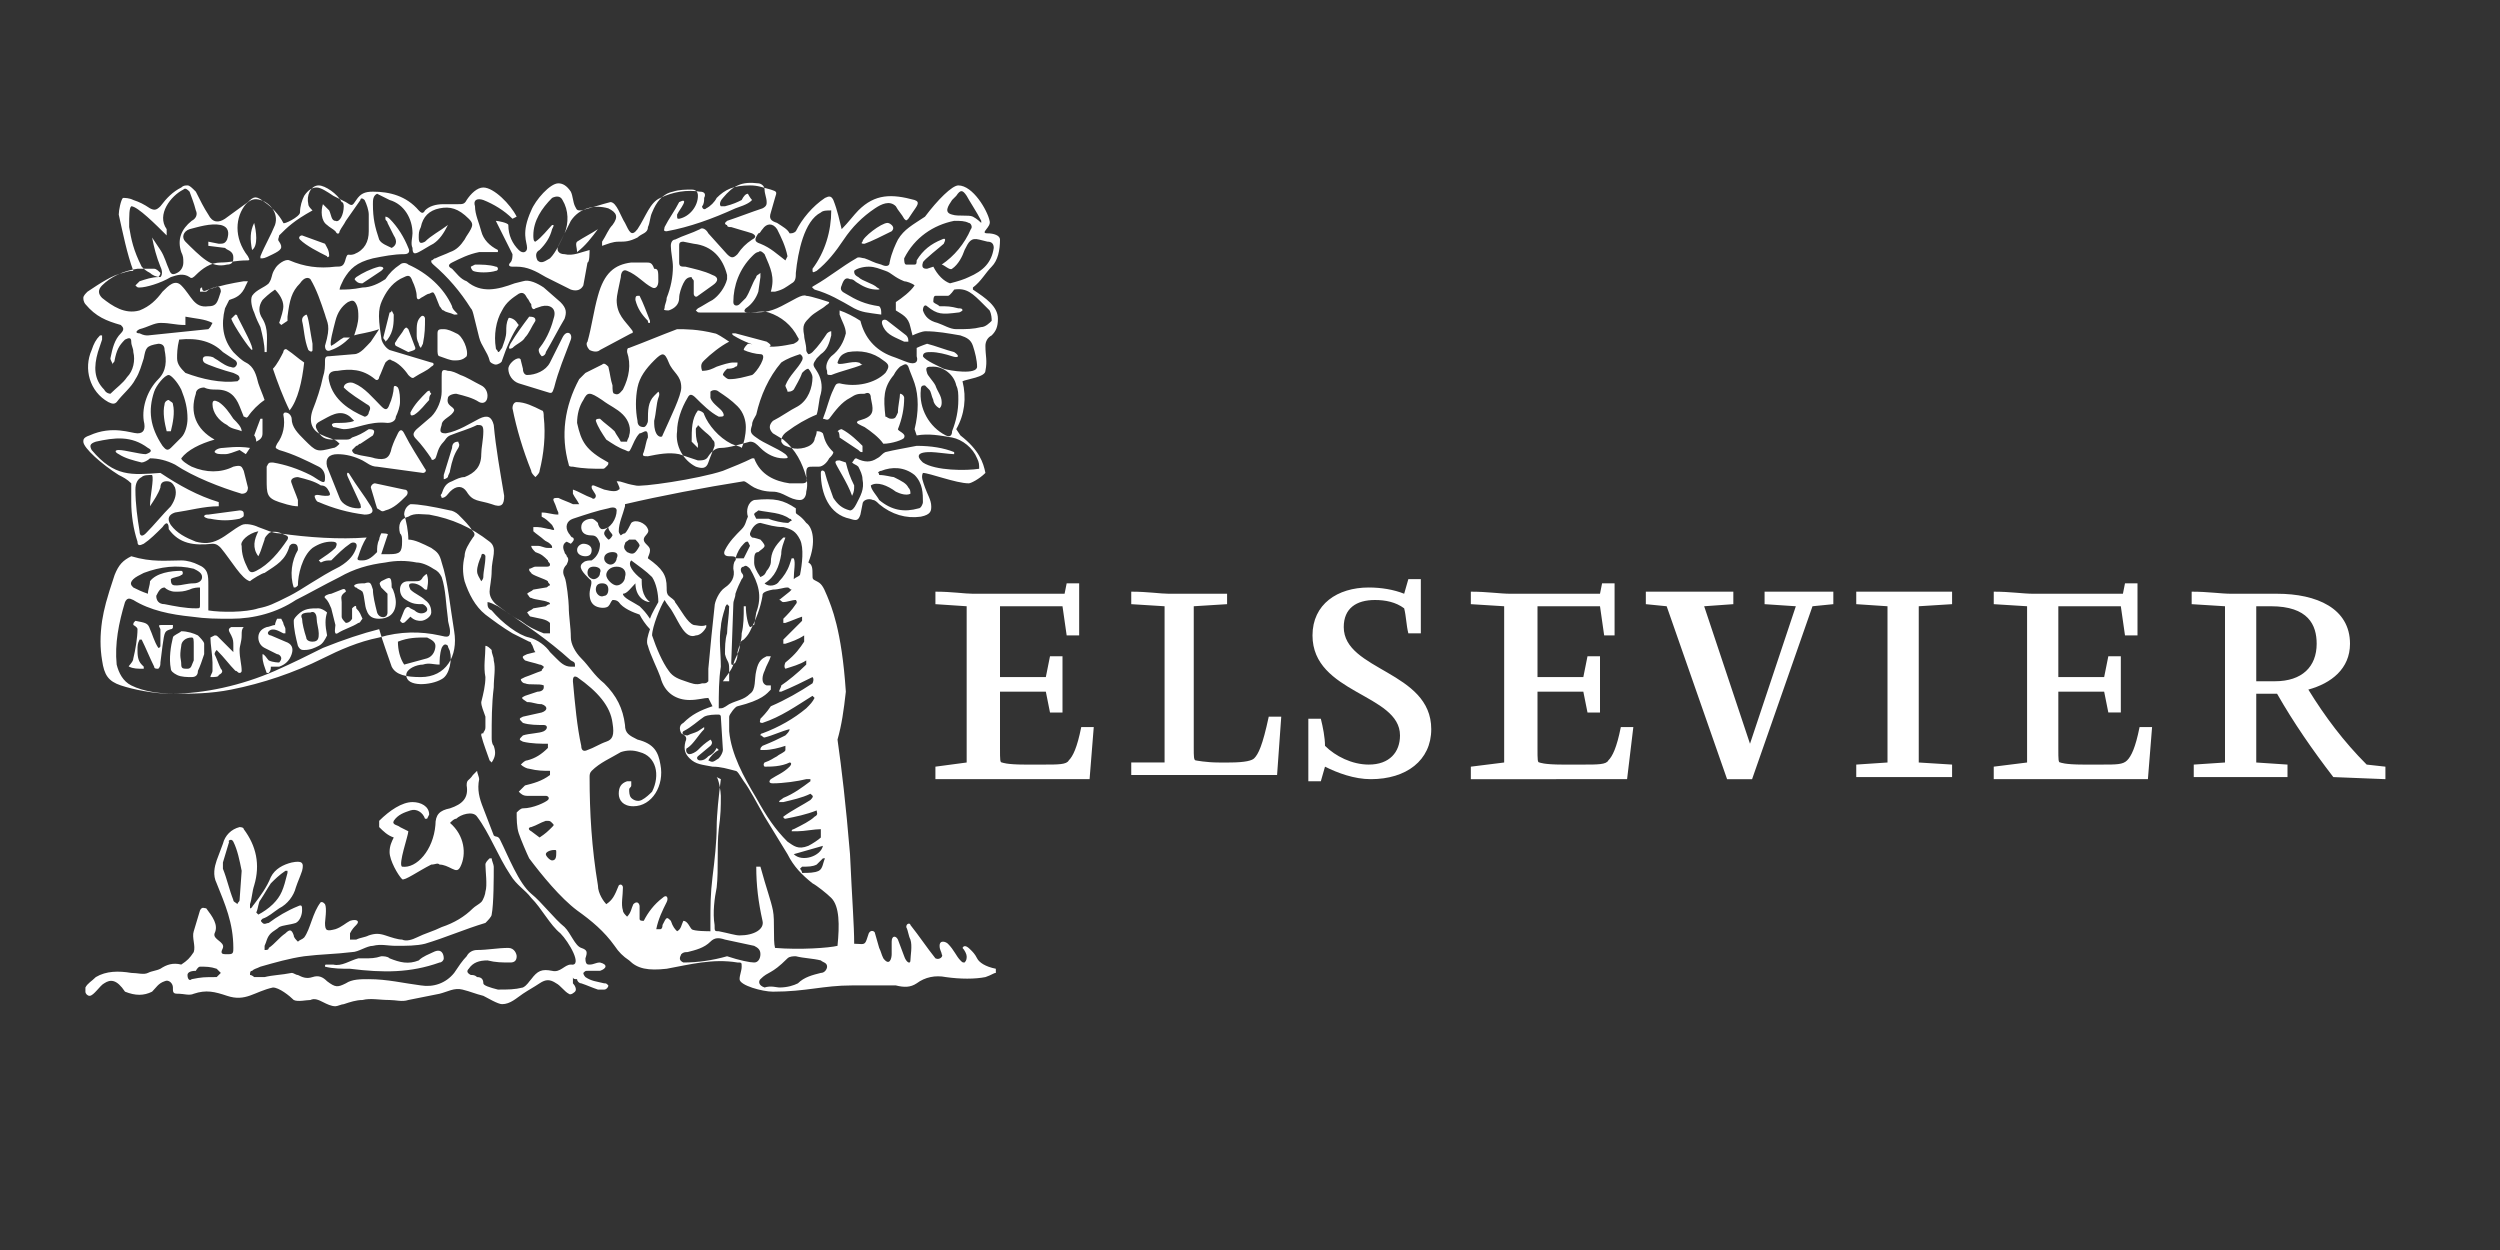 <?xml version="1.0" encoding="utf-8"?>
<!-- Generator: Adobe Illustrator 27.7.0, SVG Export Plug-In . SVG Version: 6.00 Build 0)  -->
<svg version="1.1"
	 id="svg6" xmlns:sodipodi="http://sodipodi.sourceforge.net/DTD/sodipodi-0.dtd" xmlns:inkscape="http://www.inkscape.org/namespaces/inkscape" xmlns:cc="http://creativecommons.org/ns#" xmlns:rdf="http://www.w3.org/1999/02/22-rdf-syntax-ns#" xmlns:dc="http://purl.org/dc/elements/1.1/" xmlns:svg="http://www.w3.org/2000/svg" inkscape:version="0.92.4 (5da689c313, 2019-01-14)" sodipodi:docname="elsevier-ar21.svg"
	 xmlns="http://www.w3.org/2000/svg" xmlns:xlink="http://www.w3.org/1999/xlink" x="0px" y="0px" viewBox="0 0 120 60"
	 style="enable-background:new 0 0 120 60;" xml:space="preserve">
<rect x="0" y="0" width="120" height="60" fill="#333333" stroke="none"/>
<style type="text/css">
	.st0{fill:#FFFFFF;}
</style>
<sodipodi:namedview  bordercolor="#666666" borderopacity="1" gridtolerance="10" guidetolerance="10" id="namedview8" inkscape:current-layer="svg6" inkscape:cx="60" inkscape:cy="30" inkscape:pageopacity="0" inkscape:pageshadow="2" inkscape:window-height="803" inkscape:window-maximized="0" inkscape:window-width="1784" inkscape:window-x="70" inkscape:window-y="27" inkscape:zoom="8.2916667" objecttolerance="10" pagecolor="#ffffff" showgrid="false">
	</sodipodi:namedview>
<path id="path2" inkscape:connector-curvature="0" class="st0" d="M16.3,27.2c0.5-0.3,0.7-0.6,0.8-0.9c0.1-0.3-0.2-0.3-0.3-0.2
	c-0.3,0.2-0.6,0.5-0.9,0.8c-0.2,0-0.3,0-0.5,0.1c0,0-0.1-0.1-0.1-0.1c0.3-0.2,0.6-0.4,0.8-0.6c0.1-0.2,0.1-0.3-0.2-0.3
	c-0.3,0-0.6,0.1-0.9,0.3c-0.5,0.4-0.7,1.3-0.7,1.8c-0.1,0.1-0.1,0.1-0.2,0.1c-0.2-0.6-0.1-1.3,0.2-1.8c0-0.1,0-0.3-0.2-0.3
	c-0.1,0-0.1,0-0.2,0.1c-0.2,0.7-0.6,0.9-1.2,1.3c-0.1,0-0.6,0.3-0.7,0.4c-0.4-0.1-0.9-1-1.4-1.6c-0.1-0.1-0.2-0.2-0.4-0.2
	c-0.9,0.1-1.6,0-2.1-0.7C8.1,25.1,8,25,7.8,25.3c-0.3,0.3-0.6,0.6-0.9,0.8c-0.2,0.1-0.3,0.1-0.3-0.1c-0.2-0.6-0.3-1.3-0.3-1.9
	c0-0.3,0-0.7,0-0.9c-0.2-0.2-0.4-0.3-0.6-0.4C4.9,22.3,4,21.5,4,21.2c0-0.1,0-0.2,0.3-0.3c1.1-0.5,2-0.1,2.3-0.1
	c0.3,0,0.4-0.2,0.3-0.6c-0.1-0.7,0.2-1.5,0.7-2C8,17.8,8,17.3,7.9,16.8c0-0.2-0.1-0.3-0.3-0.3c-0.6,0.1-0.6,0.2-0.7,0.7
	c-0.1,0.3-0.2,0.7-0.4,1c-0.2,0.4-0.6,0.7-0.9,1.1c-0.1,0.1-0.2,0.1-0.4,0c-0.9-0.5-1.2-1.6-0.8-2.5c0.1-0.3,0.2-0.5,0.4-0.7l0.1,0
	c0,0,0,0.1,0,0.2l-0.2,0.6c-0.2,0.7-0.2,1.3,0.3,1.8c0.1,0.2,0.3,0.2,0.3,0.2c0.3-0.3,0.6-0.5,0.8-0.8c0.3-0.3,0.4-0.8,0.3-1.2
	c0-0.2-0.1-0.3-0.1-0.5c0-0.2-0.1-0.2-0.3-0.1c-0.3,0.3-0.4,0.5-0.5,1c0,0.1-0.1,0.1-0.1,0.2c0-0.1-0.1-0.2-0.1-0.3
	c0.1-0.5,0.2-0.9,0.5-1.2c0.2-0.2,0.1-0.3,0-0.4c-0.7-0.2-1.2-0.4-1.7-1C4.1,14.6,4,14.5,4,14.3c0-0.1,0.1-0.2,0.2-0.3
	c0.6-0.4,1.2-0.8,1.7-0.9C6.2,13,6.3,13,6.4,13c-0.3-0.8-0.5-1.8-0.7-2.7c0-0.2,0.1-0.7,0.2-0.8c0.1,0,0.3,0,0.5,0.1
	C6.7,9.7,6.9,9.8,7.2,10c0.2,0.1,0.3,0.1,0.5-0.1c0.3-0.4,0.6-0.7,1-0.9c0.1-0.1,0.2-0.1,0.3-0.1c0.1,0,0.2,0.1,0.4,0.3
	c0.2,0.4,0.4,0.8,0.6,1.1c0.2,0.4,0.5,0.4,0.8,0.2c0.4-0.3,0.7-0.5,1.1-0.8c0.3-0.3,0.4-0.3,0.8,0c0.3,0.2,0.7,0.6,0.9,1
	c0,0.1,0.8-0.3,0.8-0.5c0-0.3,0.1-0.6,0.2-0.8c0.2-0.3,0.4-0.4,0.6-0.4c0.2,0,0.5,0.2,0.8,0.4l0.6,0.3c0.3,0.2,0.3,0.2,0.5-0.1
	c0.2-0.3,0.4-0.4,0.8-0.4c0.8,0,1.6,0.2,2.2,0.9c0.1,0.1,0.2,0.2,0.3,0c0.2-0.2,0.5-0.3,0.9-0.3H22c0.2,0,0.3,0,0.4-0.2
	c0.2-0.3,0.5-0.6,0.8-0.6c0.5,0,1.3,0.8,1.6,1.4l-0.2,0.1c-0.4-0.4-0.9-0.7-1.4-0.9c-0.3-0.1-0.5,0-0.4,0.3c0,0.4,0.2,0.8,0.3,1.2
	c0.1,0.4,0.4,0.7,0.8,0.9l0,0.1c-0.1,0-0.1,0-0.2,0c-0.2,0-0.5,0-0.7,0c-0.5,0.1-0.9,0.3-1.3,0.5c-0.2,0.1-0.2,0.2,0,0.3
	c0.2,0.2,0.4,0.5,0.7,0.6c0.7,0.6,1.5,0.4,2.3,0.1l0.4-0.1c0.3-0.1,0.7,0.1,1,0.3l0.8,0.7c0.3,0.3,0.3,0.5,0.2,0.8
	c-0.3,0.5-0.6,1.1-0.9,1.6c0,0.1-0.1,0.2-0.2,0.2c-0.1-0.1-0.2-0.3-0.1-0.4c0.4-0.5,0.6-1.1,0.7-1.5c0.1-0.4-0.2-0.6-0.6-0.5
	l-0.3,0.1c-0.1,0.1-0.2,0-0.2-0.2c-0.1-0.1-0.1-0.2-0.2-0.3c-0.1-0.2-0.2-0.3-0.4-0.2c-0.3,0.2-0.6,0.4-0.8,0.8
	c-0.3,0.5-0.4,1.2-0.3,1.8c0,0.1,0.1,0.1,0.1,0.2c0.1,0,0.1-0.1,0.2-0.2c0.1-0.3,0.2-0.5,0.2-0.8c0-0.2,0-0.4,0.1-0.6
	c0-0.1,0.2,0,0.2,0c0.2,0.1,0.2,0.2,0.3,0.3c-0.3,0.4-0.6,1.1-0.8,1.7c0,0.1-0.2,0.2-0.3,0.2c-0.1,0-0.3-0.1-0.3-0.2
	c-0.1-0.4-0.4-0.7-0.5-1.1c-0.3-1.2-0.3-1.3-0.4-1.4c-0.5-0.8-1.1-1.5-1.8-2.1c-0.1-0.1-0.1-0.1-0.1-0.2c0.1,0,0.1-0.1,0.2-0.1
	c0.2-0.1,0.5-0.2,0.7-0.3c0.3-0.1,0.5-0.3,0.7-0.6c0.1-0.2,0.2-0.3,0.3-0.5c0.1-0.2,0.1-0.3-0.1-0.5C22,10,21.6,9.9,21.1,10
	c-0.5,0.1-0.8,0.4-0.9,0.9c-0.1,0.2-0.1,0.3-0.1,0.5c0,0.3,0.1,0.3,0.3,0.2c0.3-0.3,0.7-0.5,1.1-0.8c-0.2,0.4-0.4,0.7-0.7,0.9
	c-0.2,0.1-0.5,0.3-0.7,0.4c-0.2,0.1-0.3,0.1-0.3-0.2c-0.1-0.2,0-0.5,0-0.7c0-0.7-0.4-1.4-1.1-1.6l-0.6-0.3c-0.2,0.1-0.2,0.3-0.2,0.5
	c0,0.7,0.1,1.1,0.3,1.7c0.1,0.2,0.4,0.3,0.6,0.4c0.2-0.1,0.3-0.3,0.1-0.6l-0.3-0.6c0-0.1-0.1-0.1-0.1-0.2c0,0,0-0.1,0-0.1
	c0,0,0.1,0,0.2,0.1c0.4,0.4,0.7,0.9,0.9,1.4c0.1,0.2,0,0.3-0.2,0.3c-0.5,0-1,0.1-1.5,0.2c-0.8,0.2-1.1,0.5-1.4,1
	c-0.1,0.2-0.2,0.4-0.2,0.5c0.3,0,0.6,0,1.1-0.1c0.4,0,0.8-0.2,1.1-0.4c0.2-0.3,0.4-0.5,0.7-0.7c0.1-0.1,0.3-0.1,0.4,0
	c0.9,0.4,1.7,1.1,2.1,2c0,0.1,0.1,0.2,0.2,0.3c0.1,0.1,0.1,0.1-0.1,0.1c-0.2-0.1-0.4-0.1-0.5-0.2c-0.1,0-0.1-0.1-0.2-0.2l-0.2-0.5
	c-0.1-0.2-0.1-0.2-0.3-0.1c-0.1,0-0.2,0.1-0.4,0.2c-0.1,0.1-0.2,0.1-0.2-0.1c0-0.2-0.1-0.5-0.2-0.7c-0.1-0.3-0.2-0.3-0.4-0.2
	c-0.5,0.2-0.8,0.6-1,1c-0.2,0.4-0.3,0.7-0.1,1.9c0,0.2,0.2,0.5,0.4,0.6l2,0.6c0.1,0,0.2,0.1,0,0.2c-0.2,0.2-0.5,0.3-0.8,0.5
	c-0.1,0.1-0.2,0-0.3-0.1c-0.2-0.3-0.5-0.6-0.8-0.7c-0.1-0.1-0.2,0-0.3,0.1c-0.1,0.2-0.2,0.5-0.3,0.7c0,0.1-0.1,0.2-0.2,0.1
	c-0.6-0.5-1.2-0.5-1.8-0.4c-0.3,0-0.5,0.1-0.4,0.5c0.2,0.9,1,1.4,1.7,1.7c0.1,0,0.2-0.1,0.2-0.2c0.1-0.2,0.1-0.3-0.1-0.4
	c-0.3-0.2-0.8-0.5-1.1-0.8c0-0.2,0.3-0.3,0.5-0.2c0.5,0.2,0.9,0.7,1.3,1.1c0.2,0.2,0.3,0.2,0.4-0.1c0.1-0.2,0.2-0.6,0.2-0.8
	c0-0.1,0.1-0.1,0.2,0c0.1,0.2,0.1,0.5,0.1,0.7c0,0.2-0.1,0.5-0.2,0.7c0,0.2-0.2,0.3-0.4,0.3c-0.9-0.1-1.5,0.3-2.1,0.3
	c-0.1,0-0.4-0.1-0.5-0.1c-0.2-0.2,0.1-0.2,0.2-0.2c0.2,0,0.6,0,0.8-0.1c-0.1-0.1-0.2-0.2-0.2-0.2c-0.5-0.4-1,0-1.4,0.2
	c-0.2,0.1-0.3,0.2-0.2,0.4c0.2,0.4,0.4,0.5,0.8,0.5c0.2,0,0.4,0,0.6,0c0.1,0,0.2,0,0.3-0.1c0.3-0.1,0.5-0.2,0.8-0.4
	c0.3,0,0.3,0.1,0.2,0.3l-0.6,0.4c-0.1,0-0.1,0.1-0.2,0.1c-0.1,0.1-0.2,0.2-0.2,0.2c0,0.1,0.1,0.2,0.2,0.2c0.3,0.1,0.6,0.1,0.9,0.2
	c0.5,0.1,0.7,0,0.8-0.5c0.1-0.3,0.2-0.5,0.3-0.7c0.1-0.2,0.2-0.2,0.3,0c0.3,0.6,0.7,1.2,1,1.7c0.1,0.1,0,0.2-0.1,0.2
	c-0.7-0.1-1.5-0.2-2.2-0.3c-0.3,0-0.5-0.2-0.7-0.3c-0.4-0.2-0.8-0.3-1.2-0.3c-0.4,0-0.6,0.2-0.5,0.6c0.2,0.5,0.4,1,0.6,1.5
	c0.1,0.3,0.5,0.5,0.9,0.5c0.2,0,0.1-0.1,0.1-0.2l-0.6-1.3c-0.1-0.2,0-0.3,0.1-0.1c0.3,0.5,0.7,1,1,1.5c0.2,0.3,0,0.4-0.3,0.4
	c-0.8-0.1-1.5-0.3-2.2-0.6c-0.1,0-0.2-0.2-0.2-0.3c0.1-0.1,0.3,0,0.5,0c0.2,0,0.3,0,0.2-0.2c-0.1-0.2-0.2-0.3-0.4-0.3
	c-0.3-0.2-0.7-0.3-1.1-0.4c-0.2,0-0.4,0.1-0.3,0.3c0.1,0.3,0.2,0.5,0.3,0.8c0,0.1,0,0.2,0,0.3c-0.1,0-0.3,0-0.9-0.2
	c-0.6-0.2-0.6-0.4-0.6-1.1c0-0.2,0-0.4,0-0.6c0.1-0.2,0.1-0.2,0.3-0.2c0.6,0.1,1.2,0.3,1.8,0.6c0.2,0.1,0.3,0.2,0.5,0.3
	c0.2,0.1,0.2,0,0.2-0.2c0-0.2-0.1-0.4-0.3-0.5c-0.6-0.3-1.2-0.6-1.9-0.8c-0.2-0.1-0.2-0.1-0.1-0.3c0.3-0.4,0.4-0.9,0.3-1.4
	c0,0,0-0.1,0.1-0.1c0.2,0,0.3,0.2,0.3,0.3c0,0.4,0.3,0.7,0.6,1c0.6,0.6,0.6,0.6,1.4,0.4c0.1,0,0.2-0.1,0.3-0.2
	c-0.1-0.1-0.2-0.2-0.3-0.2c-0.2-0.1-0.3-0.1-0.5-0.2c-0.5-0.2-0.7-0.6-0.5-1.2c0.2-0.5,0.4-1.1,0.5-1.6c0.1-0.3,0.1-0.5,0.1-0.8
	c0-0.2,0.1-0.2,0.2-0.2l1.2-0.1c0.3,0,0.6-0.4,0.8-0.6l0.4-0.6C17.6,16,17.3,16,17,16.1c0.1-0.3,0.2-0.6,0.2-0.9
	c0-0.2,0-0.4-0.1-0.6c-0.1-0.2-0.2-0.2-0.4-0.1c-0.3,0.2-0.5,0.5-0.6,0.9c-0.1,0.4-0.3,1.1-0.2,1.2c0.2-0.1,0.4-0.3,0.6-0.4
	c0.1,0,0.2,0,0.3,0c-0.3,0.3-0.6,0.5-0.9,0.6c-0.2,0.1-0.3,0-0.3-0.2c0.3-1,0.1-1.1,0-1.5c-0.2-0.6-0.4-1.2-0.7-1.7
	c-0.1-0.1-0.3-0.1-0.5,0.2c-0.4,0.4-0.5,0.8-0.6,1.6l0,0.2l-0.3,0.2l-0.1-0.1c0.1-0.3,0.2-0.6,0.2-0.8c0-0.3-0.2-0.6-0.4-0.8
	c-0.3,0.2-0.5,0.4-0.6,0.5c-0.2,0.3-0.2,0.6,0,0.9c0.3,0.5,0.2,1,0.2,1.6l-0.1,0c0-0.4-0.1-0.8-0.2-1.2c-0.1-0.2-0.2-0.4-0.3-0.7
	c-0.1-0.2-0.2-0.6-0.1-0.8c0.2-0.3,0.6-0.4,0.8-0.6c0.2-0.3,0.1-0.4,0.3-0.7c0.1-0.2,0.5-0.5,0.7-0.4c0.7,0.3,1.4,0.4,2.2,0.3
	c0.3,0,0.4,0,0.5-0.4c0.1-0.3,0.1-0.1,0.4-0.2c0.5-0.2,0.7-0.6,0.7-1.1c0-0.3,0-0.6,0-0.8c0-0.2-0.1-0.5-0.2-0.7
	c-0.1-0.1-0.2-0.1-0.2,0c-0.2,0.3-0.5,0.7-0.7,1c-0.1,0.2-0.2,0.3-0.3,0.5c0,0.1-0.1,0.2-0.2,0c-0.1-0.1-0.3-0.2-0.4-0.3
	c-0.3-0.2-0.3-0.7-0.2-1c0.1,0.1,0.2,0.2,0.3,0.3c0.1,0.2,0.1,0.5,0.3,0.5c0.2,0.1,0.4-0.3,0.4-0.7c0,0,0-0.2-0.1-0.2
	c-0.2-0.4-0.8-0.8-1.1-0.8c-0.4,0-0.6,0.5-0.5,0.9c0,0.1,0.1,0.2,0.2,0.3c-0.9,0.5-1.2,0.8-1.6,1.2c0,0.1-0.1,0.2,0,0.3
	c0.2,0.3,0.1,0.4-0.3,0.6c-0.2,0.1-0.4,0.2-0.5,0.2c0,0-0.1,0-0.1,0c0,0,0-0.1,0-0.1c0.2-0.5,0.5-1,0.7-1.5c0.2-0.6-0.3-1.1-0.7-1.2
	c-0.3-0.1-0.5,0-0.7,0.2c-0.5,0.6-0.6,1.6,0.1,2.5c0.1,0.2,0.1,0.2-0.1,0.2c-0.4,0-0.8,0.1-1.2,0.1c-0.5,0-0.9,0.3-1.2,0.6
	c-0.1,0.1-0.2,0.2-0.3,0.1c-0.3-0.2-0.6-0.1-0.9,0c-0.5,0.3-1.2,0.5-1.5,0.5c-0.1,0-0.1,0-0.2-0.1c0,0,0.1-0.1,0.2-0.2
	c0.3-0.1,0.6-0.2,0.9-0.2c0.1-0.1,0.1-0.2,0.1-0.2c-0.1-0.1-0.2-0.2-0.3-0.2c-0.3,0-0.6,0-0.8,0c-0.7,0.1-1.3,0.4-1.7,0.8
	c-0.2,0.2-0.2,0.4,0,0.6c0.5,0.4,1.1,0.8,1.8,0.6c0.5-0.2,0.8-0.5,1.1-0.9c0.3-0.3,0.6-0.6,0.9-0.3c0.5,0.5,0.6,1.1,1.3,1
	c0.3,0,0.4-0.1,0.5-0.4l0.1-0.3c0-0.2-0.1-0.3-0.3-0.2c-0.1,0-0.3,0.1-0.4,0.2c-0.1,0-0.2,0-0.3,0c0-0.1,0-0.2,0.1-0.2
	C9.7,14,9.8,14,10,13.9c0.6-0.2,1.1-0.3,1.7-0.4c0.1,0,0.1,0,0.2,0l-0.1,0.2c-0.2,0.5-0.5,0.6-0.8,0.7c0,0-0.1,0.2-0.2,0.4
	c-0.2,0.8-0.1,1.5,0.4,2.1c0.2,0.2,0.4,0.4,0.6,0.5c0.4,0.2,0.5,0.6,0.6,1c0.1,0.3,0.2,0.5,0.3,0.8c-0.3,0.2-0.6,0.5-0.8,0.8
	c-0.1,0.1-0.1,0-0.2,0l-0.2-0.5c-0.2-0.5-0.5-0.8-1.1-0.8c-0.2,0-0.4,0-0.6-0.1c-0.2,0-0.4,0.1-0.4,0.3c-0.3,0.9,0,1.7,0.9,2.2
	c-0.7,0.2-1.3,0.5-1.6,0.9c0,0.1,0.3,0.3,0.5,0.4c0.7,0.3,1.4,0.3,2,0c0.4-0.1,0.4,0,0.5,0.2l0.2,0.8c0,0.2-0.1,0.3-0.3,0.3
	c-1-0.3-2.3-0.8-3.2-1.4c-0.4-0.2-0.8-0.3-1.2-0.3c-0.1,0.1-0.3,0.2-0.4,0.2c-0.4-0.1-0.8-0.2-1.1-0.4c-0.2-0.1-0.2-0.2,0-0.2
	c0.3,0,1,0.2,1.3,0.2c0.3-0.1,0.3-0.2,0.1-0.3c-0.8-0.6-1.6-0.5-2.5-0.3c-0.3,0.1-0.3,0.2-0.2,0.4c1.1,1.3,1.9,1.2,3.3,1.1
	c0.9,0.6,1.8,1.1,2.8,1.4l0,0.2c-0.7,0-1.4,0.2-2.1,0.3c-0.3,0.1-0.4,0.3-0.2,0.6c0.3,0.4,0.7,0.6,1.2,0.8c0.4,0.1,0.7,0.1,1.1-0.1
	c0.4-0.2,0.7-0.5,1.1-0.7c0.2-0.1,0.6,0,0.8,0.1c0.3,0.1,0.7,0.3,1,0.3c1.4,0.2,2.9,0.3,4.2,0.2c-0.2,0.3-0.3,0.6-0.4,0.9
	c-0.1,0.2,0,0.2,0.2,0.2c0.3,0,0.5-0.2,0.7-0.4c0-0.2,0-0.4,0.1-0.6c0-0.1,0.1-0.3,0.1-0.3c0.1,0,0.4,0,0.3,0.1
	c-0.1,0.3-0.2,0.6-0.3,0.9c0.1,0,0.3,0,0.4,0c0.5,0,0.6-0.1,0.6-0.6c0-0.2,0-0.3-0.1-0.4c-0.1-0.4,0-0.7,0.4-0.8
	c0.3-0.2,0.7-0.1,1-0.1c1.1,0.2,2,0.6,2.9,1.3c0.4,0.3,0.1,0.8,0.1,1.4c0,0.4-0.1,0.8-0.1,1c0,0.3,0.2,0.5,0.3,0.6
	c0.4,0.3,0.8,0.6,1.2,0.8c0.4,0.3,0.6,0.4,1.1,0.6c0.1,0,0.2,0,0.3,0c0-0.2,0-0.3,0-0.5c-0.2-0.2-0.5-0.2-0.9-0.3
	c-0.1,0-0.1-0.1-0.2-0.2c0.1-0.1,0.2-0.1,0.3-0.2l0.6-0.1c0,0,0.1-0.1,0.2-0.1c0-0.1-0.1-0.1-0.1-0.1c-0.2-0.1-0.6-0.1-0.8-0.2
	c-0.1,0-0.1-0.1-0.2-0.2c0.1-0.1,0.2-0.1,0.3-0.2l0.6-0.1c0.1,0,0.1-0.1,0.2-0.1c0-0.1-0.1-0.1-0.1-0.2c-0.1-0.1-0.8-0.3-0.8-0.4
	c-0.1-0.1-0.1-0.1-0.1-0.2c0.1,0,0.2-0.1,0.3-0.1l0.5,0c0.1,0,0.2,0,0.2-0.1c0-0.1-0.1-0.1-0.1-0.2c-0.2-0.2-0.3-0.3-0.6-0.4
	c-0.1-0.1-0.2-0.2-0.2-0.3c0.1,0,0.2,0,0.3,0c0.2,0,0.3,0.1,0.5,0.1c0.1,0,0.2,0,0.2,0c0-0.1,0-0.1-0.1-0.2
	c-0.1-0.1-0.2-0.1-0.3-0.2c-0.1-0.1-0.4-0.3-0.5-0.4c0,0,0-0.2,0-0.2l0.2,0c0.2,0,0.5,0.1,0.6,0.1c0.3,0.1,0.2,0,0.1-0.2
	c-0.2-0.2-0.3-0.3-0.5-0.4c0-0.1,0-0.2,0-0.2c0.3,0,0.5,0.1,0.8,0.1c0,0,0-0.1,0-0.1c-0.1-0.2-0.1-0.3-0.2-0.5
	c-0.1-0.2,0-0.2,0.2-0.2c0.2,0.1,0.5,0.2,0.7,0.3c0.1,0,0.2,0,0.3,0c-0.1-0.2-0.2-0.3-0.3-0.5c0,0,0-0.1,0-0.2
	c0.3,0.1,0.6,0.3,0.9,0.4c0.1,0.1,0.2,0,0.2-0.1c0-0.1-0.2-0.3-0.2-0.4c0-0.1,0-0.1,0.1-0.1l0.5,0.2c0.4,0.1,0.6,0.1,0.7,0
	c0.1,0,0-0.2-0.1-0.4c0.3,0,0.3,0.1,0.9,0.2c0.2,0.1,3-0.3,4.2-0.7c0.5-0.2,1-0.4,1.4-0.6l0.1,0c0.3,0.8,1,1.1,1.7,1.2
	c0.2,0,0.4,0,0.6,0c0.2,0,0.3-0.1,0.2-0.3c-0.2-0.7-0.5-1.3-1.1-1.8l-0.5-0.3c-0.2-0.2-0.2-0.4,0-0.6c0.4-0.2,0.8-0.5,1.2-0.7
	c0.5-0.3,0.7-0.9,0.7-1.4c0-0.1-0.1-0.3-0.2-0.4c-0.1,0-0.2,0.1-0.3,0.2c-0.1,0.3-0.3,0.6-0.4,0.8c-0.1,0.1-0.2,0.1-0.3,0.1
	c0-0.1-0.1-0.2-0.1-0.3c0.2-0.5,0.6-0.8,0.8-1.2c0.1-0.2-0.1-0.3-0.1-0.3c-0.3,0.1-0.6,0.2-0.9,0.4c-0.6,0.7-1,1.6-1.2,2.5
	c-0.1,0.2-0.2,0.3-0.2,0.5c-0.1,0.3-0.1,0.4,0.2,0.6c0.4,0.3,1,0.5,1.4,0.8c0.2,0.2,0.1,0.2-0.1,0.2c-0.4,0-0.8-0.2-1.1-0.5
	c-0.2-0.2-0.3-0.3-0.5-0.3c-0.4,0.1-1,0.3-1.4,0.3c-0.2,0-0.4,0.1-0.6,0.4c-0.1,0.2-0.3,0.2-0.5,0.2c-0.3-0.1-0.6-0.2-0.9-0.3
	c-0.5-0.1-1,0-1.5,0.1c-0.2,0-0.3,0-0.2-0.2c0.1-0.3,0.1-0.5,0.2-0.7c0-0.1,0-0.3-0.1-0.3c-0.1,0-0.2,0.1-0.3,0.1
	c-0.2,0.2-0.3,0.5-0.4,0.7c-0.1,0.2-0.1,0.2-0.3,0.1c-0.3-0.1-0.6-0.3-0.9-0.5c-0.2-0.3-0.4-0.6-0.5-0.9c0-0.1,0.1-0.1,0.2-0.1
	c0.2,0.2,0.5,0.4,0.7,0.6c0.1,0.2,0.2,0.3,0.3,0.5c0,0,0.2,0,0.3,0c0-0.1,0.1-0.2,0.1-0.3c0.1-0.3,0-0.7-0.3-1
	c-0.3-0.3-0.6-0.4-1-0.7c-0.6-0.4-0.7-0.4-0.9,0c-0.2,0.3-0.3,0.7-0.3,1.1c0.2,0.9,0.4,1.3,1.5,1.9c0,0.1,0,0.1-0.1,0.2
	c-0.1,0.1-0.1,0.1-0.2,0.1c-0.4,0-0.9,0-1.4-0.1c-0.1,0-0.2,0-0.2-0.1c-0.4-1.4-0.2-2.8,0.5-4.1c0.1-0.1,0.2-0.2,0.3-0.3
	c0.2-0.1,0.6-0.3,0.8-0.4c0.1-0.1,0.2,0,0.3,0.1c0.1,0.4,0.1,0.6,0.2,0.9c0,0.2,0,0.4,0.1,0.4c0.2,0.1,0.3-0.1,0.4-0.2
	c0.3-0.6,0.4-1.2,0.2-1.8c0-0.1,0-0.2,0.1-0.2c0.8-0.3,1.5-0.6,2.3-0.9c0.4,0,1,0,1.8,0.2c0.1,0,0.4,0.2,0.7,0.4
	c-0.4,0.2-0.9,0.6-1.2,0.9c-0.1,0.1-0.2,0.2-0.1,0.5c0.3,0,0.5-0.1,0.7-0.2c0.3-0.1,0.6-0.2,0.8-0.2c0.1,0,0.2,0,0.2,0
	c0,0.1,0,0.2-0.1,0.2c-0.1,0.1-0.3,0.1-0.4,0.1c-0.1,0.1-0.2,0.2-0.2,0.3c0.1,0.1,0.2,0.2,0.3,0.2c0.4,0,0.7-0.1,1.1-0.2
	c0.2-0.1,0.8-1,0.4-1c-0.2,0-0.6-0.1-0.8-0.2c0-0.1,0.1-0.2,0.2-0.3c0.2,0,0.4,0.1,0.7,0.1c0.5,0.1,1,0,1.5-0.1
	c0.2-0.1,0.3-0.2,0.2-0.3c-0.3-0.6-0.8-1-1.4-1.2c-0.3-0.1-0.6,0-0.9,0l-2.4,0c-0.1,0-0.1,0-0.2-0.1c0,0,0.1-0.1,0.1-0.1
	c0.2-0.1,0.5-0.3,0.7-0.4c0.3-0.2,0.6-0.6,0.7-1c0-0.1,0-0.2,0-0.2c-0.2-0.8-0.7-1.4-1.6-1.5l-0.5-0.1c-0.2,0-0.2,0.1-0.2,0.2
	c0,0.3,0,0.5,0,0.8c0,0.2,0.1,0.2,0.3,0.2c0.4,0.1,0.9,0.2,1.3,0.4c0.3,0.1,0.3,0.3,0,0.5l-0.7,0.5c-0.1,0.1-0.2,0-0.2-0.1
	c0-0.2,0-0.4,0-0.6c0-0.1-0.1-0.1-0.1-0.2c-0.2,0-0.3,0.1-0.4,0.3c-0.1,0.2-0.2,0.5-0.2,0.7c0,0.3-0.2,0.5-0.5,0.6
	c-0.1,0-0.3,0-0.2-0.1c0-0.2,0.1-0.3,0.1-0.5c0.2-0.5,0.3-1,0.3-1.5c0-0.3-0.1-0.7-0.1-1c0-0.2,0.1-0.3,0.2-0.3
	c0.4-0.2,0.8-0.3,1.2-0.5c0.1-0.1,0.3,0,0.4,0.2l0.9,1c0.2,0.2,0.3,0.2,0.5,0c0.2-0.3,0.4-0.5,0.7-0.7c0.2-0.1,0.2-0.2,0-0.3
	c-0.3-0.1-0.7-0.2-1-0.3c-0.1,0-0.2,0-0.2-0.1c-0.1,0-0.1-0.1-0.1-0.1c0,0,0.1-0.1,0.1-0.1c0.6-0.2,1.1-0.4,1.7-0.6
	c0.2-0.1,0.2-0.2,0.2-0.3c0-0.2-0.1-0.4-0.1-0.6c0-0.2-0.2-0.3-0.3-0.3c-0.8-0.1-1.2,0.1-1.7,0.7c-0.1,0.1-0.2,0.3-0.1,0.4
	c0.1,0,0.2,0,0.2,0c0.4-0.1,0.6-0.2,0.8-0.3c0.1-0.2,0.2-0.3,0.3-0.3c0,0,0.1,0.2,0.2,0.3c-0.1,0.1-0.2,0.2-0.8,0.4
	c-1.1,0.5-2.2,0.9-3.3,1.1c-0.2,0-0.1-0.1-0.1-0.2c0.2-0.4,0.5-0.8,0.7-1.2c0.2-0.1,0.3-0.1,0.2,0.1c-0.1,0.2-0.2,0.3-0.3,0.5
	c0,0.2,0,0.2,0.1,0.2c0.5-0.1,0.9-0.6,0.9-1.1c0-0.2-0.1-0.3-0.3-0.3c-0.3,0-0.6,0-0.9,0.1c-0.5,0.1-0.8,0.5-1,1
	c-0.1,0.2-0.1,0.5-0.2,0.7c0,0.3-0.3,0.3-0.5,0.5c-0.4,0.2-0.6,0.2-0.9,0.2c-0.3,0-0.5,0.1-0.8,0.2c0-0.1,0-0.2,0-0.2
	c0.2-0.3,0.3-0.6,0.5-0.8c0.3-0.4,0.2-0.6-0.2-0.8c-0.7-0.2-1.4,0-1.8,0.6c-0.2,0.4-0.4,0.8-0.6,1.2c-0.1,0.2,0,0.4,0.3,0.4
	c0.4,0.1,0.8-0.1,1.2-0.2c0,0.1,0,0.6-0.1,0.6L28,13.7c-0.1,0.2-0.3,0.3-0.6,0.2c-0.4-0.2-0.8-0.4-1.2-0.6c-0.5-0.3-0.9-0.5-1.4-0.5
	c-0.1,0-0.1,0-0.2,0c-0.2,0-0.2-0.1-0.1-0.2c0.1-0.1,0.1-0.3,0.1-0.4l-0.5-1c-0.1-0.2-0.2-0.4-0.3-0.6c0.1,0,0.6,0.1,0.6,0.2
	c0,0.5,0.2,0.9,0.5,1.2c0.2,0.2,0.4,0.1,0.4-0.1c0-0.3-0.3-0.7,0.2-1.8c0.2-0.5,0.9-1.3,1.3-1.3c0.2,0,0.4,0.1,0.6,0.4
	c0.1,0.2,0.1,0.5,0.2,0.7c0.1,0.2,0.1,0.2,0.3,0.2c0.4-0.1,1-0.3,1.4-0.4c0.3,0,0.5,0.7,0.7,1c0.2,0.4,0.3,0.7,0.6,0.3
	c0.4-0.6,0.6-1.3,1.1-1.5c0.6-0.3,1.3-0.4,1.9-0.3c0.2,0,0.3,0.1,0.2,0.3c0,0.1,0,0.3-0.1,0.4c0,0.1,0.1,0.2,0.2,0.1
	c0.2-0.1,0.4-0.3,0.5-0.5c0.4-0.4,0.8-0.6,1.6-0.6c0.4,0,0.6,0.1,1,0.2c0.3,0.1,0.3,0.1,0.2,0.4l-0.2,0.7c-0.1,0.3,0,0.4,0.3,0.5
	c0.3,0.2,0.5,0.3,0.6,0.5c0.1,0,0.2,0,0.3-0.1c0.3-0.6,0.8-1.2,1.4-1.6c0.2-0.1,0.3-0.1,0.4,0.1c0.2,0.5,0.3,1,0.4,1.4
	c0.3-0.3,0.6-0.7,0.8-0.9c0.8-0.8,1.6-0.8,2.7-0.5c0.3,0.1,0.1,0.3-0.1,0.6l-0.2,0.3c-0.1,0.1-0.1,0.1-0.2,0
	c-0.1-0.2-0.3-0.4-0.4-0.6c-0.3-0.3-0.7-0.1-1,0.1c-0.6,0.4-1.1,0.9-1.5,1.5c-0.4,0.6-0.8,1.1-1.3,1.5c-0.2,0.1-0.2,0.1-0.2-0.1
	c0.6-0.8,0.9-1.8,0.9-2.8c-0.2,0-0.4,0-0.5,0.1c-0.8,0.4-1.1,1.9-1.2,2.9c0,0.2,0,0.4-0.2,0.5c-0.3,0.2-0.4,0.3-0.8,0.4
	c-0.1,0-0.1,0-0.2,0c0.2-0.7,0-1.1-0.3-1.8c-0.1-0.1-0.2-0.2-0.3-0.1c-0.1,0-0.2,0.1-0.3,0.2c-0.6,0.6-0.9,1.4-0.9,2.2
	c0,0.2,0.2,0.2,0.3,0.1c0.1-0.1,0.2-0.2,0.3-0.3c0.2-0.3,0.3-0.7,0.5-1c0-0.1,0.1-0.1,0.2-0.2c0,0.1,0,0.2,0,0.2L36.4,14
	c-0.1,0.3-0.3,0.6-0.6,0.8c-0.1,0.1-0.1,0.2,0.1,0.2c0.7,0,1,0,1.6-0.3c0.6-0.3,1-0.6,1.2-0.5c0.2,0,1.1,0.3,1.1,0.3
	c0,0.1-0.1,0.1-0.2,0.2c-0.1,0.1-0.5,0.3-0.7,0.5c-0.3,0.3-0.4,0.4-0.3,0.9c0,0.2,0.1,0.4,0.1,0.7c0,0.1,0.1,0.2,0.1,0.2
	c0.1,0,0.2-0.1,0.2-0.1c0.3-0.3,0.5-0.6,0.7-0.9c0,0,0.1-0.1,0.2-0.1c0,0.1,0,0.1,0,0.2c-0.1,0.4-0.2,0.7-0.5,0.9l-0.2,0.2
	c-0.2,0.3-0.2,0.3,0,0.6c0.2,0.3,0.3,0.7,0.2,1.1c-0.1,0.3-0.1,0.7-0.2,1c-0.5,0.2-1,0.5-1.4,0.8c-0.3,0.2-0.3,0.4-0.3,0.5
	c0.1,0.2,0.2,0.2,0.5,0.3c0.3,0.1,1,0,1.1-0.4c0-0.1,0.1-0.2,0.1-0.4c0.1,0,0.2,0,0.3,0.1c0.1,0.4,0.2,0.6,0.5,0.9
	c0,0.1-0.1,0.2-0.2,0.3c-0.1,0.2-0.3,0.4-0.5,0.4c-0.1,0-0.2,0-0.3,0c-0.2,0-0.3,0-0.3,0.3c0,0.3,0.1,0.5,0,0.9
	c0,0.2-0.1,0.4-0.3,0.4c-0.5,0-0.8-0.4-1.3-0.4c-0.4,0-0.7-0.1-0.9-0.2c-0.2-0.1-0.4-0.3-0.5-0.3c-1.9,0.3-4,0.7-5.7,1.1
	C30,24,30,24.1,30,24.3c-0.1,0.4-0.3,0.8-0.3,1.2c0,0.1,0.1,0.2,0.1,0.2c0,0,0.1-0.1,0.2-0.1c0.1-0.1,0.2-0.3,0.3-0.5
	c0.2-0.2,0.7,0,0.8,0.3c0.1,0.2-0.2,0.3-0.2,0.5c0,0.2,0.3,0.3,0.3,0.5c0,0.2-0.1,0.3-0.1,0.4c0.7,0.5,0.9,0.8,0.9,1.4
	c0,0.2,0,0.3,0.1,0.4c0.1,0.1,0.3,0.2,0.3,0.3c0.3,0.4,0.6,1,0.9,1.1c0.1,0,0.4,0.1,0.6,0l0,0.1c-0.1,0.2-0.3,0.4-0.5,0.4
	c-0.5,0.2-0.8-0.6-1.1-1.1c-0.1-0.2-0.3-0.4-0.4-0.6c-0.2,0.3-0.6,1.3-0.6,1.7c0.2,0.6,0.5,1.3,0.8,1.7c0.2,0.3,0.5,0.4,0.8,0.5
	c0.3,0.1,0.5,0.2,0.8,0.1c0.2,0,0.2,0,0.3-0.1l0-0.6c0.1-1.1,0.2-2.1,0.3-3c0-0.2,0.2-0.7,0.5-0.9c0.3-0.2,0.5-0.5,0.4-0.9
	c0-0.1,0-0.3,0.1-0.4c0.1-0.2-0.1-0.2-0.3-0.2c-0.2,0-0.3-0.1-0.2-0.3c0.2-0.4,0.5-0.7,0.8-1c0.2-0.2,0.2-0.4,0.3-0.6
	c-0.1-0.3,0-0.7,0.3-0.8c1-0.1,1.4,0,2,0.4c0,0.1,0,0.2,0,0.2c0,0.1,0.2,0.1,0.5,0.5c0.3,0.2,0.5,0.9,0.1,1.9
	c0.2,0.1,0.2,0.3,0.2,0.6c0,0.2,0,0.2,0.2,0.3c0.2,0.1,0.3,0.2,0.5,0.7c0.2,0.5,0.7,1.6,0.9,4.6c-0.1,0.9-0.2,1.6-0.4,2.3
	c0.2,1.4,0.4,3.1,0.6,5.5c0.1,2.2,0.2,3.4,0.2,4.3c0.4,0,0.5,0.1,0.6-0.2l0.1-0.3c0.1-0.2,0.3-0.1,0.3,0l0.2,0.7
	c0.1,0.2,0.1,0.3,0.2,0.5c0.3,0.4,0.4,0,0.4-0.2c0-0.2,0-0.4,0-0.6c0-0.3,0.2-0.3,0.3-0.1l0.3,0.8c0.1,0.3,0.3,0.4,0.3,0.2
	c0-0.2,0.1-0.7,0-1c-0.1-0.2-0.1-0.4-0.2-0.6c0-0.2,0.2-0.2,0.2-0.1c0.4,0.5,0.8,1.1,1.2,1.6c0.2,0.1,0.4-0.1,0.3-0.2
	c0-0.1-0.1-0.2-0.1-0.4c0-0.3,0.3-0.2,0.4-0.1c0.3,0.3,0.4,0.6,0.6,0.8c0.1,0.1,0.1,0.1,0.2,0.1c0.1-0.1,0.1-0.2,0.1-0.3
	c0-0.1-0.1-0.3-0.2-0.4c0.1-0.2,0.3,0,0.4,0.1c0.1,0.1,0.2,0.2,0.3,0.4c0.1,0.2,0.4,0.4,0.9,0.5c0,0,0,0.1,0,0.2
	c-0.1,0-0.2,0.1-0.5,0.2c-0.5,0.1-1.2,0.1-1.9,0c-0.5-0.1-1,0-1.4,0.3c-0.3,0.2-0.6,0.2-1,0.1c-0.7,0-1.4,0-2.1,0
	c-1.4,0-2.2,0.3-3.8,0.3c-0.5,0-1.6-0.3-1.6-0.6c0-0.2,0.1-0.4,0.1-0.6c0-0.2,0-0.2-0.2-0.2c-1.2-0.2-2.3,0.1-3.4,0.3
	c-0.9,0.1-1.4,0-1.8-0.4c-0.3-0.2-0.5-0.4-0.7-0.7c-0.5-0.7-1.1-1.2-1.8-1.7c-0.8-0.6-1.7-1.7-2.3-2.5c-0.1-0.2-0.4-0.9-0.5-1.2
	c-0.1-0.3-0.1-0.7-0.1-1c0.1-0.1,0.2-0.2,0.3-0.2c0.5,0,1.1-0.3,1.2-0.4c0.1-0.1,0-0.2-0.1-0.2c-0.3,0-0.6,0-0.9,0
	c-0.2,0-0.3-0.1-0.4-0.2c0.1-0.1,0.2-0.2,0.3-0.3c0.4-0.1,0.8-0.2,1.2-0.5c0-0.1,0-0.1,0-0.2c-0.3,0-0.6,0-1-0.1
	c-0.1,0-0.3-0.1-0.4-0.2c0.1-0.1,0.2-0.2,0.3-0.2c0.4-0.1,0.7-0.3,1-0.6l0-0.2c-0.3,0-0.8,0-1.2-0.1c-0.2-0.1-0.2-0.1,0-0.3
	c0.3-0.1,0.8-0.1,1-0.2c0.2-0.1,0.2-0.3,0-0.3c-0.3,0-0.7,0-1-0.1c-0.2-0.2-0.2-0.2,0-0.3l0.9-0.2c0.3-0.1,0.3-0.3,0-0.4
	c-0.3,0-0.4-0.1-0.7-0.1c-0.3-0.2-0.3-0.2-0.1-0.3l0.6-0.2c0.2,0,0.3-0.1,0.3-0.2c0,0,0-0.1,0-0.1c-0.2-0.1-0.7,0-0.9-0.1
	c-0.1,0-0.2-0.1-0.2-0.2l0.2-0.1c0.3-0.1,0.5-0.2,0.8-0.3c0-0.1,0.1-0.1,0.1-0.2c0,0-0.1-0.1-0.2-0.1c-0.3-0.1-0.4-0.1-0.7-0.2
	c-0.2-0.2-0.1-0.2,0.1-0.3l0.4-0.1c-0.1-0.1-0.1-0.3-0.2-0.4c0-0.1-0.1-0.1-0.1-0.1c-0.2-0.1-0.6-0.3-0.8-0.4
	c-0.5-0.3-0.9-0.6-1.3-0.9c-0.5-0.4-0.8-1-1-1.6c-0.1-0.4-0.1-0.8,0-1.2c0-0.3,0.2-0.6,0.4-0.9c0.1-0.1,0.1-0.2,0-0.3
	c-0.2-0.3-0.4-0.5-0.7-0.8c-0.1-0.1-0.3-0.2-0.4-0.2c-0.9-0.2-1.5-0.3-1.9-0.3c-0.2,0.1-0.3,0.3-0.3,0.5c0.1,0.3,0.2,0.8,0.2,1.2
	c0.3,0,0.7,0.2,1.1,0.4c0.3,0.2,0.4,0.3,0.5,0.7c0.3,0.9,0.4,2.1,0.6,3.3c0.2,1.2-0.4,2.2-1.6,2.2c-0.7,0-1.2-0.1-1.4-0.5
	c-0.2-0.6-0.4-1.1-0.6-1.8c-0.8,0.2-1.7,0.5-2.7,0.9c-0.8,0.4-1.4,0.7-2.3,1.1c-1.6,0.7-3.4,1.1-5,1.1c-0.8,0-1.8-0.2-2.4-0.4
	c-0.6-0.2-0.8-0.5-0.9-1.2c-0.1-0.6-0.1-1.2,0-1.9c0.1-0.6,0.2-1,0.6-2.2c0.2-0.5,0.4-0.7,0.8-0.9C7.3,27,8,26.9,8.7,26.9
	c0.3,0,0.6,0.1,0.8,0.2c0.5,0.2,0.5,0.5,0.5,1c0,0.3,0,0.5,0,0.8c0,0.2,0,0.3,0,0.4c0.6,0.1,1.8,0.1,2.4-0.1
	c0.5-0.1,0.7-0.2,1.5-0.6C14.5,28.3,15.3,27.7,16.3,27.2L16.3,27.2z M34.4,37.3c0.1,0.1,0.2,0.7,0.2,0.9c0,0.5,0,0.9-0.1,1.6
	c-0.1,0.9,0,1.9-0.1,2.8c-0.1,0.5-0.2,1.2-0.1,1.8c0,0.3,0,0.3,0.2,0.3c0.5,0.1,0.8,0.2,1,0.2c0.7,0,1.2-0.3,1.1-0.7
	c-0.2-0.9-0.3-1.7-0.3-2.6l0.2,0c0.3,1.1,0.5,1.6,0.6,2.1c0.1,0.5,0,1.4,0.1,1.8c1.2,0.1,2.6,0,3-0.1c0.1-1,0.1-1.9-0.3-2.3
	c-0.2-0.2-0.7-0.6-0.9-0.7c-0.5-0.4-0.9-0.8-1.2-1.4c-0.5-0.8-0.6-1-1.1-1.8c-0.4-0.7-0.7-1.3-1-1.7c-0.2-0.3-0.3-0.5-0.4-0.5
	c-0.4-0.1-0.7-0.2-1.1-0.2c-0.5-0.1-0.8-0.1-1.1-0.4c-0.2-0.2-0.3-0.4-0.2-0.8c0.1-0.2,0-0.3-0.2-0.4c-0.1-0.2-0.1-0.4,0.1-0.5
	c0.4-0.4,0.8-0.6,1.4-0.8L34,33.5c-0.2,0-0.5,0.1-0.9,0.1c-0.6,0-1.2-0.3-1.4-1.1c-0.1-0.3-0.5-1.1-0.6-1.5c-0.1-0.2,0-0.5,0.1-0.8
	c-0.2-0.2-0.4-0.5-0.5-0.7c-0.3-0.1-0.8-0.3-1-0.6c-0.1-0.1-0.2-0.1-0.3-0.1c-0.1,0.1-0.1,0.2-0.2,0.3c-0.1,0.1-0.4,0.1-0.6,0
	c-0.2-0.1-0.3-0.3-0.3-0.6c0-0.3,0.2-0.6,0-0.7C28,27.5,27.7,27.2,28,27c0.1-0.1,0.3-0.1,0.4-0.1c0.3-0.2,0.4-0.5,0.4-0.8
	c-0.1-0.3-0.2-0.4-0.4-0.4c-0.4,0-0.5-0.2-0.5-0.4c0-0.3,0.3-0.4,0.5-0.4c0.1,0,0.2,0.1,0.3,0.2c0,0.1,0.1,0.3,0.2,0.3
	c0.4,0,0.7-0.5,0.7-0.9c0-0.1-0.1-0.2-0.4-0.1c-0.5,0.1-1.1,0.3-1.7,0.5c-0.3,0.1-0.4,0.4-0.2,0.7c0.1,0.1,0.1,0.2,0.2,0.2
	c0.1,0.1,0,0.2-0.1,0.3L27.2,26c-0.2,0.1-0.2,0.3-0.1,0.5c0,0.1,0.1,0.1,0.1,0.2c0.1,0.1,0.1,0.2,0,0.4c-0.2,0.2-0.2,0.4-0.1,0.6
	c0.1,0.2,0.2,1.2,0.2,1.4c0,0.5,0.1,1,0.1,1.5c0,0.3,0.2,0.7,0.5,1c0.4,0.4,0.6,0.8,1.1,1.2c0.6,0.6,0.9,1.2,1,2
	c0,0.4,0.2,0.5,0.6,0.7c0.8,0.2,1,0.6,1.1,1.2c0.2,1-0.4,2-1.3,2c-0.5,0-0.7-0.3-0.7-0.6c0-0.3,0.1-0.5,0.4-0.6c0,0,0.2,0,0.2,0
	c0,0.1,0,0.1,0,0.2c0,0.1-0.1,0.1-0.1,0.2c0,0.1,0,0.3,0.1,0.4c0.1,0.1,0.3,0.2,0.5,0.1c0.2-0.1,0.4-0.3,0.5-0.4
	c0.4-0.8,0.2-1.7-0.6-1.9c-0.3-0.1-0.6-0.1-0.9,0c-0.5,0.3-1,0.5-1.4,0.9c-0.1,0.1-0.1,0.2-0.1,0.3c0,1.7,0.1,3.4,0.4,5.2
	c0,0.4,0.3,0.8,0.4,0.9c0.3-0.2,0.4-0.4,0.6-0.9c0.1-0.1,0.2,0,0.2,0.1c0,0.4-0.1,0.8,0,1.1c0,0.1,0.1,0.2,0.2,0.3
	c0.2-0.2,0.2-0.4,0.3-0.6c0.2-0.2,0.3,0,0.3,0.1c0,0.3,0,0.5,0,0.6c0,0.1,0.1,0.1,0.2,0.1c0.2-0.4,0.5-0.8,0.9-1.1
	c0.2-0.2,0.3,0,0.2,0.2c-0.2,0.4-0.4,0.8-0.5,1.3c0.1,0,0.1,0,0.2,0c0,0,0.1,0,0.1-0.2c0.2-0.4,0.2-0.4,0.4-0.2
	c0.1,0.3,0.2,0.4,0.3,0.5c0.2-0.1,0.2-0.3,0.3-0.5c0.2,0,0.3,0.3,0.4,0.4c0.1,0.1,0.8,0.1,0.9,0.1l0-0.4c0-0.8,0-1.4,0.1-2.2
	c0.1-0.8,0.2-1.7,0.2-2.4c0-0.6,0.1-1.5,0.2-2.3L34.4,37.3z M45.8,21.8c-0.2,0-0.9-0.1-1.1-0.1c-0.2,0-0.6,0-0.6,0.2
	c0,0.1,0.1,0.2,0.2,0.3c0.6,0.4,2.1,0.4,2.7,0.3c0-0.2,0-0.3-0.1-0.5c-0.2-0.5-0.7-0.9-1.2-1c-0.6-0.1-1.1-0.2-1.7-0.1l-0.1-0.3
	c0.2-0.8,0.2-1.6,0-2.2c-0.1-0.3-0.2-0.5-0.3-0.8c-0.1-0.2-0.2-0.1-0.4,0c-0.1,0.1-0.2,0.2-0.3,0.4c-0.5,0.6-0.5,1.1-0.4,2
	c0.1,0,0.1,0.1,0.3,0.1c0.2,0,0.2-0.1,0.3-0.3c0-0.3,0.1-0.7,0.1-0.9c0.1,0,0.2,0.1,0.2,0.2c0,0.5-0.1,1-0.3,1.5
	c0,0.1,0.4,0.2,0.3,0.4c0,0.1-0.6,0.3-1,0.3c-0.2-0.3-0.6-0.6-0.9-0.8c-0.2-0.1-0.5-0.2-0.3-0.3l0.3-0.1c0.5-0.2,0.4-0.5,0.3-1
	c0-0.2-0.1-0.3-0.3-0.2c-0.3,0-0.4,0-0.7,0.2c-0.4,0.2-0.7,0.6-1,1c-0.1,0.1-0.2,0-0.3,0c0.2-0.5,0.3-1,0.5-1.4
	c0.1-0.2,0.1-0.3,0.3-0.3c0.8,0.2,1.7,0,2.2-0.5c0.2-0.3,0.2-0.4-0.1-0.6c-0.5-0.4-1.1-0.5-1.7-0.4c-0.3,0.1-0.4,0.2-0.5,0.5
	c0,0.2,0.7-0.1,1,0c0.1,0,0.1,0.1,0.2,0.1c-0.5,0.2-1,0.3-1.5,0.5c-0.2,0-0.2,0-0.2-0.2c-0.1-0.2,0-0.5,0.2-0.7
	c0.4-0.3,0.6-0.7,0.7-1.1c0-0.3-0.2-0.6-0.3-0.9c0-0.1,0-0.1,0-0.2c0.3,0.1,0.7,0.3,1,0.5c0.2,0.8,0.7,1.4,1.5,1.7
	c0.3,0.1,0.5,0.2,0.8,0.3c0.3,0.1,0.5,0,0.4-0.3l0-0.4c0.2-0.1,0.5-0.2,0.5-0.2c0.4,0.1,0.9,0.3,1.3,0.4c0.3,0.2,0.2,0.3-0.1,0.2
	c-0.3-0.1-0.7-0.2-1-0.2c-0.2,0-0.4,0-0.4,0.2c0.1,0.2,0.8,0.5,1,0.6c0.3,0.1,1.6,0.3,1.6-0.1c0-0.3-0.1-0.7-0.2-1
	c-0.1-0.3-0.3-0.4-0.6-0.5c-0.6-0.1-1.1-0.2-1.7-0.2c-0.1,0-0.4,0.1-0.6,0.2l-0.1-0.4c-0.1-0.5-0.4-0.6-0.7-0.8c0-0.2,0-0.3,0-0.4
	c0.3-0.2,0.7-0.5,0.9-0.8c-0.1-0.1-0.4-0.2-0.5-0.2c-0.5-0.2-0.6-0.4-0.9-0.5c-0.3-0.1-0.5-0.2-0.8-0.2c-0.3,0-0.6,0.1-0.7,0.2
	c0,0.1,0,0.2,0.2,0.3c0.2,0.2,0.7,0.3,0.9,0.5c0.2,0.1,0.1,0.1,0,0.1c-0.3,0-0.6-0.1-0.9-0.3c-0.2-0.1-0.2-0.2-0.4-0.2
	c-0.2-0.1-0.3,0-0.4,0.3c-0.1,0.2,0,0.3,0.2,0.4c0.5,0.3,0.9,0.5,1.6,0.6c0.1,0.1,0.1,0.2,0.1,0.4c-0.7-0.1-0.9-0.1-1.3-0.3
	c-0.7-0.4-1.2-0.7-1.9-0.9c-0.1-0.1-0.2-0.1,0-0.2c0.7-0.4,1.3-0.9,2-1.3c0.1-0.1,0.3,0,0.4,0c0.3,0.1,0.4,0.2,0.8,0.3
	c0.2,0.1,0.4,0.1,0.4-0.1c0.1-0.5,0.3-0.9,0.4-1.1c0.3-0.5,0.7-0.7,1.3-1.1C45,9.6,45.7,8.9,46,8.9c0.7,0,1.4,1.2,1.5,1.7
	c0.1,0.3-0.5,0.6-0.1,0.6c0.3,0,0.6,0.1,0.6,0.3c0,0.5-0.1,1-0.4,1.3c-0.3,0.3-0.5,0.7-0.9,1l0,0.1c0.6,0.4,1.2,0.8,1.2,1.4
	c0,0.4-0.1,0.6-0.3,0.8c-0.2,0.1-0.3,0.3-0.3,0.5c0,0.5,0.1,0.7,0,1.2c0,0.3-0.9,0.4-1.1,0.5c0.2,0.8,0.1,1.6-0.3,2.3l0.2,0.3
	c0.9,0.7,1.1,1.3,1.2,1.8c-0.3,0.3-0.7,0.5-0.8,0.5c-0.6,0-1.9-0.5-2.2-0.5c-0.1,0.2,0,0.4,0.1,0.7c0.1,0.3,0.3,0.6,0.3,0.9
	c0,0.2,0,0.4-0.5,0.5c-0.7,0.1-1.4-0.1-2-0.6c-0.1-0.1-0.2-0.2-0.3-0.2c-0.2-0.1-0.5,0-0.5,0.2l-0.1,0.5c-0.1,0.3-0.2,0.3-0.5,0.2
	c-1-0.2-1.4-1.2-1.4-2.2c0-0.2,0.2-0.1,0.2,0c0.1,0.4,0.3,0.9,0.4,1.2c0.2,0.3,0.4,0.5,0.8,0.6c0.1,0,0.2-0.1,0.3-0.3
	c0.2-0.4,0.4-0.7,0.3-1.2c0-0.2-0.1-0.4-0.2-0.6c-0.1-0.1-0.2-0.1-0.3-0.2c0.1-0.1,0.1-0.2,0.2-0.2c0.4,0.2,0.7,0.2,1,0
	c0.2-0.1,0.2-0.2,0.4-0.3c0.4-0.1,1-0.2,1.5-0.3c0.7,0,1.3,0.1,1.8,0.3L45.8,21.8z M19.8,38.5c0.4,0,0.8,0.2,0.8,0.6l-0.1,0.2
	c0,0-0.1,0-0.1,0c-0.1-0.3-0.4-0.5-0.7-0.4c-0.3,0.1-0.6,0.2-0.8,0.5c-0.1,0.2,0.2,0.2,0.3,0.3l0.4,0.2c0,0.2-0.5,1.6-0.3,1.7
	c0.7,0.1,1.5-0.8,1.6-2c0-0.5,0.2-0.7,0.7-0.8c0.6-0.2,0.9-0.5,0.8-1.1c0-0.3,0.1-0.2,0.3-0.5l0.2-0.2c0,0.1,0.1,0.3,0.1,0.4
	c-0.1,0.5,0,0.9,0.2,1.4l0.5,1.3c0.1,0.1,0.2,0,0.3,0.2c0.4,0.8,0.9,2.1,1.5,2.6c0.5,0.4,1.1,1.2,1.6,1.6c0.3,0.3,0.5,0.9,0.8,1
	c0.3,0.1,0.3,0.2,0.2,0.5c0,0.3,0.1,0.3,0.2,0.3c0.2,0,0.3-0.1,0.5-0.1c0.4,0.1,0.3,0.3,0,0.4c-0.2,0-0.4,0-0.6,0
	c-0.1,0-0.1,0-0.2,0.1c0,0.1,0.1,0.2,0.1,0.2c0.3,0.2,0.5,0.2,0.9,0.3c0.1,0,0.1,0,0.2,0.1c0,0.1-0.1,0.2-0.2,0.2
	c-0.1,0-0.2,0-0.3,0c-0.3-0.1-0.5-0.2-0.8-0.3c-0.1,0-0.2-0.1-0.2-0.2c-0.1,0-0.2,0-0.2-0.1c0,0.1,0,0.2,0,0.3
	c0.1,0.1,0.2,0.3,0.1,0.4c0,0-0.2,0.2-0.3,0.1c-0.2-0.1-0.4-0.4-0.6-0.5c-0.3-0.2-0.5-0.2-0.8,0c-0.3,0.2-0.5,0.3-0.8,0.5
	c-0.3,0.2-0.6,0.5-1,0.5c-0.2,0-0.7-0.3-0.9-0.4c-0.4-0.1-0.6-0.2-1-0.3c-0.4-0.1-0.7,0.1-1.1,0.2c-0.5,0.1-1,0.2-1.5,0.3
	c-0.3,0.1-0.6,0-0.9,0c-0.5,0-0.9-0.1-1.3,0c-0.3,0-0.6,0.1-0.9,0.2c-0.1,0-0.3,0.1-0.4,0.1c-0.2,0-0.4-0.1-0.6-0.2
	c-0.2-0.1-0.4-0.2-0.6-0.1c-0.2,0-0.6,0.1-0.8,0c-0.2-0.2-0.7-0.6-1-0.6c-0.9,0.2-1.3,0.7-2.2,0.4c-0.6-0.2-1-0.3-1.6-0.1
	c-0.2,0.1-0.5,0-0.7,0c-0.2,0-0.3,0-0.3-0.2l0-0.1c0-0.2-0.2-0.4-0.4-0.3c-0.3,0.1-0.4,0.3-0.6,0.5c-0.4,0.2-0.8,0.2-1.3,0
	C5.6,47,5.3,47,5,47.2c-0.2,0.1-0.5,0.6-0.7,0.6c-0.1,0-0.2-0.1-0.2-0.2v-0.2c0.1-0.2,0.3-0.3,0.5-0.5c0.5-0.3,1.1-0.3,1.7-0.2
	c0.3,0,0.6,0.1,0.8,0c0.2-0.1,0.4-0.1,0.6-0.2c0.3-0.2,0.6-0.3,1-0.2C9,46.1,9.1,46,9.3,45.7c0.1-0.3-0.1-0.7,0-1
	c0.1-0.3,0.2-0.7,0.3-1c0.1-0.2,0.2-0.1,0.3-0.1c0.3,0.4,0.6,0.8,0.4,1.2c-0.1,0.3,0.5,0.4,0.4,0.7c-0.1,0.2-0.1,0.3,0.1,0.3l0.2,0
	c0.2,0,0.2-0.1,0.2-0.3c0-1.2-0.4-2.1-0.8-3.1c-0.2-0.4-0.1-0.8,0-1.1l0.3-0.8c0.1-0.4,0.4-0.7,0.8-0.8c0,0,0.2,0,0.2,0.1
	c0.6,0.8,0.8,1.7,0.5,2.7c-0.1,0.3-0.1,0.6-0.2,0.9c0,0.1,0,0.2,0,0.2c0.1,0,0.1-0.1,0.2-0.2c0.3-0.4,0.6-0.8,0.8-1.3
	c0.2-0.4,0.6-0.6,1-0.7c0.5-0.1,0.6,0,0.5,0.4c-0.1,0.3-0.2,0.5-0.3,0.8c-0.1,0.4-0.4,0.8-0.8,1c-0.3,0.2-0.5,0.4-0.8,0.5
	c-0.1,0.1-0.1,0.1,0,0.2c0.1,0.1,0.2,0,0.3,0c0.4-0.3,0.9-0.6,1.4-0.8c0.2-0.1,0.2,0,0.2,0.2c0,0.2-0.1,0.5-0.3,0.6
	c-0.3,0.1-0.6,0.1-0.8,0.2c-0.1,0.1-0.3,0.2-0.4,0.3c-0.2,0.2-0.2,0.4-0.3,0.6c0,0.1,0,0.1,0,0.2c0.1,0,0.2,0,0.2-0.1
	c0.3-0.2,0.5-0.5,0.8-0.7c0.2-0.2,0.3-0.2,0.4,0.1c0,0.1,0.1,0.2,0.2,0.3c0.1-0.1,0.2-0.1,0.3-0.2c0.3-0.4,0.4-1.2,0.8-1.7
	c0.1,0,0.1,0,0.2,0.1c0.1,0.2,0,0.8,0,0.9c0,0.4,0.1,0.4,0.5,0.3c0.3-0.1,0.5-0.3,0.7-0.4c0.3-0.1,0.5,0,0.3,0.2
	c-0.1,0.1-0.2,0.2-0.3,0.4c0,0.1,0,0.2,0,0.3c0.1,0,0.2,0,0.3,0c0.2-0.1,0.4-0.1,0.6-0.2c0.3-0.1,0.5-0.1,0.8,0
	c0.3,0.1,0.6,0.2,0.8,0.2c0.2,0.1,0.5,0,0.7-0.1c0.4-0.2,0.8-0.3,1.2-0.5c0.6-0.2,1.1-0.5,1.5-0.9c0.1-0.1,0.3-0.2,0.4-0.3
	c0.1-0.1,0.2-0.4,0.2-0.5c0.1-0.3,0-1,0-1.3c0-0.1,0.1-0.2,0.2-0.3l0.1,0c0,0.1,0.1,0.3,0.1,0.4c0,0.5,0,1.8-0.1,2.3
	c0,0.1-0.2,0.3-0.3,0.4c-1,0.3-1.9,0.7-2.9,1c-0.4,0.1-0.9,0.1-1.4,0.1c-0.4,0-0.7-0.1-1.1,0c-0.3,0-0.7,0.3-1,0.3
	c-0.8,0.1-1.5,0.1-2.3,0.2c-0.7,0.1-1.4,0.3-2.1,0.5c-0.2,0.1-0.3,0.1-0.4,0.2c-0.1,0-0.1,0.1-0.1,0.2c0.1,0,0.2,0.1,0.2,0.1
	c0.2,0,0.3,0,0.5,0c0.4-0.1,0.8-0.1,1.3-0.2c0.1,0,0.2,0.1,0.3,0.1c0.2,0.1,0.4,0.2,0.7,0.1c0.3-0.1,0.5,0,0.7,0.2
	c0.4,0.3,0.5,0.3,0.9,0.1c0.3-0.2,0.7-0.2,1.1-0.2c0.9,0,1.7,0.2,2.5,0.3c0.6,0.1,1.2-0.1,1.6-0.6c0.2-0.3,0.4-0.6,0.6-0.8
	c0.1-0.2,0.3-0.3,0.5-0.3c0.5,0,1-0.1,1.5-0.1c0.3,0,0.4,0.3,0.4,0.4c0,0.2-0.1,0.3-0.3,0.3c-0.4,0-0.7,0-1.1-0.1
	c-0.4,0-0.7,0.1-0.9,0.4c-0.1,0.1-0.1,0.2,0.1,0.3c0.1,0,0.2,0,0.3,0.1c0.2,0,0.3,0.1,0.3,0.3c0,0.1,0.3,0.2,0.7,0.3
	c0.5,0,0.8,0,1.2-0.1c0.2-0.1,0.3-0.3,0.4-0.4c0.3-0.4,0.5-0.5,1-0.4c0.4,0.1,0.6-0.3,0.9-0.3c0.6,0.1-0.1-1.1-0.5-1.5
	c-0.5-0.4-0.9-1.2-1.4-1.7c-0.3-0.4-0.7-0.6-1-1.1c-0.6-0.9-1-2-1.6-2.8c-0.2-0.3-0.8-0.1-1,0.1c-0.1,0-0.2,0.1-0.3,0.2
	c0.7,0.6,0.8,1.5,0.5,2.1c-0.1,0.2-0.2,0.2-0.4,0.1c-0.2-0.1-0.4-0.2-0.6-0.2c-0.1-0.1-0.2,0-0.4,0c-0.6,0.3-1.3,0.8-1.4,0.7
	c-0.2-0.2-0.6-0.9-0.6-1.3c0-0.3,0.1-0.5,0.2-0.7c-0.3-0.1-0.5-0.3-0.7-0.5l0-0.3C18.7,38.9,19.3,38.5,19.8,38.5L19.8,38.5z
	 M5.6,31.9c0.1,0.4,0.3,0.8,0.7,1c0.6,0.3,1.4,0.4,2.1,0.4c0.8,0,1.7,0,2.7-0.2c1.5-0.3,3-0.8,4.4-1.5c0.8-0.4,1.7-0.8,2.7-1
	c1-0.3,2-0.3,2.9-0.1c0.4,0.1,0.5,0.1,0.5-0.2c0-0.2-0.1-0.4-0.1-0.6c-0.1-0.7-0.1-1.4-0.3-2c-0.1-0.2-0.2-0.3-0.4-0.4
	C20.5,27.1,20.2,27,20,27c-0.5-0.1-1-0.1-1.5,0c-0.8,0.1-1.5,0.3-2.2,0.7c-0.8,0.4-1.5,0.8-2.1,1.1c-0.9,0.6-2,0.9-3.1,0.9
	c-0.7,0-1.2,0-1.9-0.1c-1-0.1-2-0.3-2.8-0.8c-0.2-0.1-0.3-0.1-0.4,0.1C5.7,29.9,5.5,30.9,5.6,31.9L5.6,31.9z M39.4,39.8
	c-0.3,0-0.8,0.1-1.1,0.1c-0.1,0-0.2,0-0.3,0c0-0.1,0.1-0.1,0.1-0.1c0.4-0.2,0.8-0.4,1-0.6c0.2-0.1,0.1-0.2,0.1-0.3
	c-0.5,0.2-1,0.3-1.5,0.4c0,0-0.1,0-0.1-0.1c0.4-0.3,1-0.6,1.3-0.8c0.2-0.2,0.1-0.2,0-0.3c-0.4,0.2-0.9,0.3-1.3,0.4
	c-0.1,0-0.1,0-0.2,0c0-0.1,0.1-0.1,0.2-0.2c0.5-0.2,0.9-0.5,1.3-0.8l0-0.1l-0.2,0c-0.4,0.1-1.1,0.2-1.6,0.2c-0.2,0-0.2-0.1-0.1-0.2
	c0.3-0.2,0.6-0.3,0.9-0.6c0.1-0.1,0.1-0.2,0-0.2c-0.4,0.2-0.9,0.2-1.2,0.2c-0.1-0.1,0-0.2,0-0.2c0.3-0.1,0.4-0.2,0.6-0.3
	c0.1-0.1,0.4-0.2,0.4-0.3c0,0,0-0.1,0-0.2c-0.3,0.1-0.7,0.2-1,0.2c-0.1,0-0.1,0-0.2,0c0-0.1,0-0.1,0.1-0.2c0.5-0.2,0.7-0.3,1.1-0.5
	c0.1-0.1,0.2-0.2,0.2-0.3l0,0c-0.4,0.1-0.8,0.3-1.2,0.4c-0.1,0-0.1-0.1-0.2-0.1c0-0.1,0.1-0.1,0.1-0.1c0.8-0.3,1.5-0.7,2.1-1.2
	c0.2-0.2,0.3-0.3,0.4-0.5l-0.1-0.1c-0.8,0.5-1.5,1-2.4,1.3c-0.2,0-0.1-0.1-0.1-0.2c0.1-0.1,0.3-0.3,0.5-0.6c0.7-0.3,1.4-0.7,2-1.1
	c0,0,0.1-0.2,0-0.3c-0.4,0.2-1,0.5-1.5,0.7l-0.1,0c0-0.1,0.1-0.2,0.1-0.3c0.3-0.2,0.8-0.6,1.2-1c0-0.1,0-0.1,0-0.2
	c-0.3,0.2-0.7,0.3-1,0.4c-0.1-0.1,0-0.3,0-0.3c0.5-0.4,0.7-0.7,0.9-1c0-0.1,0-0.1,0-0.3c-0.3,0.2-0.6,0.3-0.9,0.4l-0.1,0
	c0-0.1,0-0.1,0-0.2c0.3-0.3,0.6-0.6,0.9-0.9c0,0,0-0.1,0-0.2c-0.3,0.1-0.5,0.2-0.8,0.3c0,0-0.1,0-0.1,0c0-0.1,0-0.1,0-0.2
	c0.2-0.2,0.4-0.4,0.6-0.7c0.1-0.1,0-0.2,0-0.2c-0.2,0-0.4,0.1-0.6,0.1c-0.1,0-0.1-0.1-0.2-0.1l0.5-0.4c0,0,0.1-0.1,0.1-0.1
	c-0.1,0-0.1-0.1-0.2-0.1c-0.2,0-0.4,0.1-0.7,0.1c-0.5,0.1-0.5,0.2-0.5,0.3c-0.1,0.6-0.3,1.1-0.6,1.7c-0.1,0.2-0.2,0.3-0.3,0.4
	c-0.2,0.1-0.2,0.2-0.2,0.4c-0.1,0.4-0.2,0.4-0.3,0.8c-0.1,0.3-0.3,0.5-0.5,0.8H35l0-0.6c0-0.4-0.1-0.3-0.2-0.7c0-0.3,0-0.7,0.1-1
	c0-0.3,0.1-0.9,0.1-1.3c0,0-0.1-0.1-0.1-0.1c0,0-0.1,0.1-0.1,0.2c-0.1,0.3-0.2,0.7-0.2,0.9c-0.1,0.6,0,1.2,0,1.9
	c-0.1,0.6-0.1,1.3-0.1,2c0.2,0,0.2,0,0.5-0.2c0.4-0.2,0.7-0.2,1-0.5c0.3-0.2,0.2-0.7,0.3-1.1c0.1-0.5,0.3-0.6,0.5-0.7
	c0.1,0,0.1,0,0.2,0c-0.1,0.3-0.2,0.4-0.3,0.7c-0.1,0.2-0.2,0.6,0.1,0.7l0.2,0c0,0,0,0.1,0,0.2c-0.2,0.2-0.4,0.5-1.6,0.8
	c-0.1,0-0.4,0.4-0.4,0.5c0,0.2,0,0.4,0,0.7c0.1,1.1,0.7,2.2,1.3,3.2c0.5,0.9,0.9,1.5,1.5,2.1c0.3,0.2,0.5,0.4,1,0.2
	c0.2-0.1,0.5-0.3,0.6-0.4C39.4,40,39.4,39.9,39.4,39.8L39.4,39.8z M24.2,23.8c0,0.4-0.1,0.6-0.6,0.4c-0.6-0.2-0.9-0.1-1.2-0.6
	c-0.2-0.3-0.5-0.3-0.8,0c-0.1,0.1-0.2,0.3-0.4,0.3c0-0.1-0.1-0.1,0-0.2c0.1-0.3,0.2-0.5,0.5-0.6c0.2-0.1,0.4-0.2,0.6-0.2
	c0.5-0.2,0.8-0.5,0.8-1.1c0-0.3,0.1-0.7,0.1-1.1c0-0.3-0.1-0.3-0.3-0.3c-0.4,0.2-0.8,0.3-1.3,0.5c-0.2,0.1-0.2,0.2-0.3,0.3
	C21,21.5,21,21.8,20.9,22c-0.1,0.1-0.2,0.1-0.2,0c-0.2-0.3-0.5-0.7-0.7-0.9c-0.2-0.2-0.2-0.3,0-0.5l0.7-0.6c0.3-0.3,0.5-0.8,0.5-1.2
	v-0.7c0-0.3,0-0.4,0.3-0.3c0.2,0,0.4,0.1,0.6,0.2c0.3,0.1,0.6,0.3,1,0.5c0.2,0.1,0.3,0.3,0.3,0.5c0,0.3-0.2,0.4-0.4,0.3
	c-0.3-0.2-0.7-0.3-1.1-0.4c-0.2,0-0.4,0.1-0.4,0.2c-0.1,0.4,0.3,0.4,0.3,0.6c-0.1,0.3-0.6,0.4-0.6,0.7c-0.1,0.3-0.1,0.4,0.2,0.4
	c0.6-0.1,1.2-0.5,1.6-0.7c0.4-0.2,0.6-0.1,0.7,0.3C23.8,21.5,24,22.6,24.2,23.8L24.2,23.8z M33.5,19.7c0.1,0,0.3,0.1,0.3,0.2
	c0.2,0.5,0.7,1.1,1.3,1.4c0.2,0.1,0.4,0.1,0.5,0.2c0.1-0.2,0.2-0.6,0.2-1c0-0.3-0.1-0.7-0.4-1c-0.3-0.3-0.6-0.5-0.9-0.7
	c-0.1-0.1-0.3-0.1-0.4,0c0,0.1,0,0.2,0,0.3c0.1,0.3,0.5,0.5,0.6,0.7c0.1,0.2,0,0.2-0.2,0.2c-0.4-0.2-0.8-0.6-1.1-0.9
	c-0.2-0.2-0.3-0.2-0.4,0c-0.3,0.5-0.5,1.1-0.5,1.6c-0.1,0.7,0.3,1.4,0.9,1.7c0.3,0.1,0.5,0.1,0.6-0.2c0.1-0.3,0.2-0.5,0.3-0.8
	c0-0.2,0-0.2-0.1-0.3c-0.1-0.2-0.3-0.3-0.5-0.5c-0.1-0.1-0.1-0.1-0.2-0.2c0,0.1-0.1,0.1-0.1,0.2c0,0.2,0,0.5,0.1,0.7
	c0,0.1,0,0.2,0,0.2c-0.1-0.1-0.2-0.2-0.3-0.3C33.2,20.6,33.2,20.1,33.5,19.7z M7.3,11.4L7.7,12c0.2,0.3,0.3,0.7,0.4,0.9
	c0.1,0.3,0.2,0.3,0.4,0.2c0.2-0.1,0.3-0.3,0.3-0.5c0-0.2,0-0.3-0.1-0.5c-0.2-0.6,0-1.1,0.5-1.5c0.2-0.1,0.3-0.3,0.2-0.5
	C9.3,9.7,9.2,9.5,9.1,9.2C9,9.1,8.9,9,8.8,9.1C8.2,9.4,7.5,10.3,8,11c0,0,0,0.2,0,0.3c-0.5-0.5-1.4-1.4-1.7-1.4
	c-0.1,0.1-0.1,0.4-0.1,1c0.1,0.6,0.2,1.1,0.6,1.9C6.9,12.9,7,13,7.2,13.1c0.1,0.1,0.3,0.2,0.5,0.2c0.1-0.1,0.1-0.3,0-0.5
	C7.5,12.3,7.4,11.9,7.3,11.4L7.3,11.4z M45.6,13.6c0.4-0.1,0.7-0.2,0.9-0.3c0.7-0.3,1.1-0.7,1.2-1.4c0-0.2-0.1-0.3-0.3-0.3L47,11.5
	c-0.4-0.1-0.5,0.1-0.7,0.5c-0.1,0.3-0.3,0.7-0.6,0.9c-0.1,0.1-0.4-0.2-0.5-0.2c0.6-0.4,1.1-1,1.4-1.7c0.1-0.1,0-0.3-0.1-0.3
	c-0.2-0.1-0.4-0.1-0.7-0.1c-1,0.2-1.9,0.8-2.4,1.8c0,0.1,0,0.3,0.1,0.3c0.1,0,0.3,0,0.4,0c0.1,0,0.1-0.1,0.1-0.2
	c0.3-0.5,0.7-0.8,1.2-1c0.2-0.1,0.2,0,0.1,0.2c-0.1,0.1-1,0.8-1,0.9c-0.1,0.3,0.1,0.3,0.2,0.3l0.3-0.1C45,13.2,45.3,13.5,45.6,13.6
	L45.6,13.6z M31.6,13.5c0,0.2-0.1,0.4-0.3,0.3c-0.4-0.2-0.7-0.6-1.2-0.8c-0.2-0.1-0.3,0.1-0.3,0.3c-0.1,0.5-0.2,0.9-0.2,1.1
	c0,0.7,0.4,1,0.7,1.4c0.1,0.1,0.1,0.2,0,0.2l-1.5,0.8c-0.1,0.1-0.3,0.1-0.5,0c-0.1-0.1-0.2-0.3-0.1-0.4c0.2-0.7,0.3-1.5,0.5-2.2
	c0.3-1.1,0.8-1.5,1.6-1.6c0.3,0,0.5,0,0.7,0c0.2,0,0.3,0,0.4,0.3C31.6,12.9,31.6,13,31.6,13.5L31.6,13.5z M32.7,18.6
	c0-0.6-0.4-0.7-0.6-1.2c-0.2-0.5-0.3-0.5-0.7-0.1c-0.4,0.4-0.7,0.8-0.8,1.3c-0.1,0.5-0.1,1.1,0,1.6c0,0.2,0.1,0.3,0.3,0.3
	c0.1,0,0.2-0.2,0.2-0.3c0-0.5,0-0.9,0.3-1.2c0.1-0.1,0.2-0.2,0.2-0.2c0.1,0.1,0,0.3,0,0.3c-0.1,0.3-0.1,0.7-0.2,1.1
	c0,0.2,0,0.4,0.1,0.6c0.1,0.2,0.3,0.2,0.3,0.1C32.2,20,32.7,19,32.7,18.6z M9,20.1c0-0.5-0.1-0.9-0.3-1.4c-0.2-0.4-0.5-0.7-0.6-0.7
	c-0.2,0-0.6,0.5-0.7,0.8c-0.3,0.9-0.2,1.7,0.4,2.6c0.1,0.1,0.2,0.3,0.4,0.1c0.2-0.2,0.3-0.3,0.5-0.5C8.9,20.8,9,20.4,9,20.1z
	 M29.4,34.7c-0.1-0.8-0.7-1.5-1.7-2.2c-0.2-0.1-0.2,0.1-0.2,0.2c0.1,1.1,0.2,2.2,0.4,3.1c0,0.2,0.1,0.3,0.3,0.2
	c0.3-0.1,0.6-0.3,0.9-0.4C29.4,35.5,29.5,35.3,29.4,34.7z M38.4,25.9c-0.2-0.4-0.4-0.5-0.8-0.6c-0.4,0-0.7-0.1-1.1-0.2
	c-0.2,0-0.4,0.2-0.5,0.5c0,0.1,0,0.1,0.1,0.2c0.1,0,0.4,0.1,0.4,0.1c0,0,0.2,0.2,0.2,0.3c0,0.1-0.2,0.2-0.3,0.3
	c-0.2,0-0.2,0.2-0.2,0.5c0,0.2,0.1,0.4,0.3,0.7c0.2-0.1,0.2-0.1,0.3-0.3c0.1-0.1,0.2-0.3,0.2-0.4c0-0.5,0.2-0.8,0.6-1.2l0.1,0
	c-0.1,0.3-0.2,0.5-0.2,0.8c-0.1,0.6-0.3,1.1-0.8,1.4c0.2,0.2,0.6,0.1,0.7-0.1c0.2-0.2,0.4-0.5,0.5-0.8l0.1-0.3c0,0,0.1,0,0.1,0
	c0.1,0.2,0,0.6,0,1c0.1-0.1,0.2-0.1,0.3-0.2C38.5,27.1,38.6,26.3,38.4,25.9L38.4,25.9z M45.5,14.2c-0.1,0-0.5,0-0.6,0
	c-0.1,0-0.1,0.2-0.1,0.3c0.1,0.1,0.2,0.1,0.3,0.2c0.4,0,0.5,0,0.9,0.1c0.1,0,0.2,0,0.2,0.1c0,0-0.1,0.1-0.2,0.1
	c-0.8,0.1-1,0.1-1.5-0.3c-0.1-0.1-0.2,0-0.2,0.2c0.1,0.3,0.3,0.5,0.7,0.6c0.3,0.1,0.6,0.3,0.9,0.3c0.5,0,0.8,0,1.2-0.1
	c0.2,0,0.4-0.2,0.5-0.3c0-0.1,0-0.3-0.1-0.5l-0.3-0.3c-0.5-0.5-0.8-0.8-1.4-0.7C45.8,13.9,45.6,14.2,45.5,14.2z M46,19.2
	c0-0.3,0-0.5-0.1-0.7c-0.1-0.5-0.6-0.9-1.1-0.9c-0.3,0-0.4,0-0.3,0.3c0,0.1,0.3,0.4,0.4,0.6c0.1,0.3,0.3,0.5,0.3,0.8
	c0,0.1,0,0.2-0.1,0.3c-0.2-0.1-0.3-0.3-0.3-0.4c-0.1-0.2-0.1-0.4-0.2-0.5c-0.1-0.1-0.2-0.2-0.2-0.2c-0.1,0-0.2,0-0.2,0.2
	c-0.1,0.9,0.4,1.8,1.2,2.2c0.2,0.1,0.3,0,0.3-0.2C45.9,20.2,46,19.7,46,19.2L46,19.2z M8.6,16.3c-0.1,0.4-0.1,0.7-0.1,0.9
	c0,0.3,0.2,0.5,0.4,0.7c0.8,0.3,1.7,0.5,2.5,0.4c0,0,0.1-0.1,0.1-0.1c0-0.2-0.1-0.2-0.3-0.3c-0.4-0.1-1.3-0.4-1.4-0.5
	c-0.1-0.1-0.1-0.3,0.1-0.3c0.1,0,0.3,0,0.4,0.1c0.2,0.1,0.4,0.3,0.7,0.4c0.1,0,0.2,0.1,0.3,0c0.1-0.1,0.1-0.2,0-0.3l-0.6-0.4
	C10.2,16.4,9.5,16.2,8.6,16.3L8.6,16.3z M25.9,22.6c0,0.1-0.1,0.2-0.2,0.3c-0.1-0.1-0.2-0.2-0.2-0.3c-0.4-1-0.7-2-0.9-3
	c0-0.2,0.1-0.3,0.2-0.3c0.4,0,0.8,0.2,1.2,0.4c0.1,0,0.1,0.2,0.1,0.3C26.2,20.9,26.1,21.8,25.9,22.6L25.9,22.6z M7.2,24.3L7.2,24.3
	c0-0.5,0.2-1.3,0.1-1.5c-0.2,0-0.4,0-0.5,0.1c-0.2,0.1-0.3,0.3-0.3,0.6c0,0.7,0.1,1.4,0.2,2c0,0.2,0.1,0.3,0.3,0.1
	c0.4-0.4,0.8-0.9,1.2-1.3c0.2-0.3,0.3-0.6,0.2-0.9c-0.1-0.2-0.2-0.3-0.4-0.3c-0.2,0-0.3,0.1-0.3,0.3C7.6,23.7,7.4,24,7.2,24.3
	L7.2,24.3z M42.2,22.8c0.3,0,0.6,0.1,0.7,0.1c0.4,0.2,0.6,0.3,0.7,0.5c0.1,0.1,0.1,0.2,0.1,0.3c-0.2,0.1-0.5,0-0.7-0.1
	c-0.4-0.3-0.9-0.5-1.2-0.3c0,0.2,0.3,0.5,0.4,0.7c0.6,0.5,1.2,0.6,1.9,0.4c0.1,0,0.2-0.2,0.2-0.3c0-0.4,0-0.9-0.4-1.3
	c-0.5-0.4-1.1-0.4-1.6-0.2c-0.1,0-0.2,0.1-0.2,0.2C42.1,22.6,42.2,22.7,42.2,22.8L42.2,22.8z M26.5,10.8c0.1,0,0.1,0,0,0.2
	c-0.1,0.4-0.3,0.7-0.6,1c-0.2,0.1-0.2,0.3-0.1,0.5c0.2,0.2,0.4,0,0.6-0.1c0.3-0.3,0.5-0.8,0.7-1.2c0.2-0.5,0.2-1.1-0.1-1.6
	c-0.1-0.2-0.3-0.2-0.5-0.1c-0.5,0.5-0.9,1.1-0.9,1.8c0,0.1,0,0.3,0.1,0.3C26,11.4,26.3,11,26.5,10.8L26.5,10.8z M35.7,29.1
	c0,0,0.1,0,0.1,0c0,0.4,0.1,0.9,0.2,1c0.1,0,0.1-0.1,0.2-0.1l0.1-0.6c0.3-0.8,0.1-1.4-0.3-2.1c-0.1-0.1-0.2-0.2-0.3-0.1
	c-0.1,0-0.2,0.1-0.1,0.3c0.1,0.1,0.1,0.2,0,0.3c-0.1,0.2-0.2,0.4-0.3,0.7c0,0.2-0.1,0.3-0.1,0.5l-0.1,2.8c0,0.2,0.1,0.1,0.2,0
	c0.1-0.2,0.1-0.3,0.1-0.5c0.1-0.4,0.2-0.5,0.2-0.9C35.7,30,35.7,29.6,35.7,29.1L35.7,29.1z M10,11.8c0,0,0-0.2,0-0.2l0.5,0.1
	c0.2,0,0.3,0,0.4-0.2c0.1-0.3,0.1-0.6-0.3-0.7c-0.5-0.1-1.1,0.1-1.5,0.2c-0.3,0.1-0.4,0.4-0.2,0.6c0.3,0.3,0.7,0.7,1,0.9
	c0.3,0.2,0.6,0.3,1,0.2c0.2,0,0.3-0.1,0.3-0.3c0-0.1,0-0.2-0.1-0.3c-0.1-0.1-0.2-0.1-0.3-0.2L10,11.8z M9.5,32.2
	c0,0.2-0.1,0.3-0.3,0.3c-0.2,0-0.5,0-0.7-0.1c-0.2-0.1-0.3-0.2-0.3-0.3c-0.1-0.5,0-1.1,0.1-1.5c0-0.1,0.3-0.2,0.4-0.3
	c0.3,0,0.6,0.1,0.8,0.2c0.1,0.1,0.3,0.3,0.3,0.4c0,0.1,0,0.3,0,0.5C9.7,31.7,9.6,32,9.5,32.2z M34.9,45.9c0.6,0.2,1.1,0.3,1.3,0.3
	c0.2,0,0.3-0.2,0.3-0.4c0-0.2-0.1-0.3-0.3-0.4c-0.5-0.1-0.9-0.2-1.4-0.3c-0.3-0.1-0.5-0.1-0.7,0.1c-0.3,0.3-0.7,0.4-1.1,0.5
	c-0.1,0-0.2,0-0.3,0.1c-0.1,0.2-0.1,0.3,0.1,0.4C33.5,46.2,34.2,46.1,34.9,45.9z M37.4,47.4c0.4,0,0.7-0.1,0.9-0.2
	c0.3-0.3,0.7-0.4,1.1-0.5c0.2,0,0.3-0.2,0.3-0.3c0-0.2-0.2-0.2-0.3-0.3c-0.4-0.1-0.8-0.1-1.2-0.2c-0.1,0-0.3,0-0.4,0.1
	c-0.8,0.8-0.9,0.6-1.3,1c-0.1,0.1-0.1,0.3,0.2,0.4C37,47.3,37.3,47.4,37.4,47.4z M24.4,17.7c0-0.2,0.3-0.5,0.5-0.5
	c0,0,0.1,0,0.1,0.1l0.1,0.4c0,0.2,0.1,0.3,0.2,0.3c0.4,0,0.9-0.2,1.1-0.6c0.2-0.4,0.4-0.8,0.6-1.2c0.2-0.4,0.5-0.2,0.4,0.1
	c-0.3,0.8-0.6,1.5-0.8,2.3c-0.1,0.3-0.1,0.3-0.4,0.2l-1.3-0.4C24.6,18.3,24.4,18,24.4,17.7z M34,36.5c0.2,0.1,0.2,0.1,0.5-0.1
	c0.1-0.1,0.2-0.3,0.2-0.4l-0.1-1.6c0-0.1-0.1-0.1-0.1-0.1c-0.2,0-0.5,0-0.7,0.1c-0.3,0.2-0.6,0.5-1,0.7c-0.1,0.1,0,0.2,0.2,0.2
	c0.2-0.1,0.3-0.1,0.5-0.2l0.3-0.2c0,0.1,0,0.1,0,0.1c-0.3,0.3-0.5,0.7-0.8,0.9c-0.1,0-0.1,0.3,0.1,0.3c0.1,0,0.3-0.1,0.4-0.2
	c0.2-0.2,0.3-0.3,0.6-0.5c0.1,0.1,0.1,0.2,0,0.3l-0.6,0.5c-0.1,0.1,0,0.2,0.1,0.2c0.2,0,0.3-0.1,0.4-0.2c0.2-0.1,0.3-0.2,0.4-0.4
	c0,0,0.1,0.1,0.1,0.1C34.3,36.1,34.1,36.3,34,36.5z M14.6,17.4c-0.1,0.9-0.3,1.8-0.7,2.3c-0.3-0.6-0.6-1.4-0.8-2
	c0.2-0.2,0.4-0.6,0.5-0.8c0-0.1,0.1-0.2,0.2-0.1C14.1,17,14.3,17.2,14.6,17.4z M15.7,30.5c-0.1,0.2-0.2,0.4-0.4,0.5
	c-0.2,0.1-0.4,0.2-0.7,0.2c-0.1,0-0.2,0-0.3-0.2c-0.1-0.4-0.2-0.8-0.2-1.2c0-0.1,0.1-0.2,0.2-0.3c0.3-0.3,0.6-0.3,1-0.3
	c0.1,0,0.3,0.1,0.4,0.2C15.6,29.7,15.6,30,15.7,30.5z M12.4,25.5c-0.5,0.1-0.9,0.5-0.8,0.7c0,0.4,0.1,0.7,0.3,1.1
	c0.1,0.2,0.2,0.2,0.4,0.1c0.6-0.3,1.1-0.9,1.5-1.5c0.1-0.2-0.1-0.2-0.3-0.3c-0.2-0.1-0.5-0.1-0.6,0c-0.1,0.1-0.2,0.2-0.2,0.3
	c-0.2,0.6-0.2,0.6-0.3,0.8C12.1,26.3,12.2,25.9,12.4,25.5z M15.6,46.4c0-0.1,0-0.1,0.1-0.1c0.1,0,0.3,0,0.3,0
	c0.4,0.1,0.8-0.2,1.2-0.3c0.1,0,0.2,0,0.3,0c0.3,0,0.5,0,0.8-0.1c0.1,0,0.3,0,0.4,0.1c0.5,0.2,0.9,0.3,1.4,0.1
	c0.2-0.2,0.5-0.3,0.7-0.4c0.4-0.2,0.5,0.1,0.5,0.3c0,0.1-0.1,0.2-0.2,0.2c-1.4,0.5-2.7,0.5-4.3,0.3C16.4,46.5,16,46.5,15.6,46.4z
	 M6.6,31.2c0,0.2,0,0.5,0.2,0.7l0.1,0.1l0,0.1c-0.3,0-0.5,0-0.7-0.1c-0.1,0,0.2-0.2,0.2-0.4c0.1-0.4,0.2-1,0.2-1.4
	c0-0.1-0.2-0.2-0.2-0.2c0-0.1,0-0.1,0.1-0.2c0.5,0.1,0.6,0.1,0.7,0.4c0.1,0.2,0.2,0.6,0.4,0.9c0,0,0.1,0,0.1-0.1c0-0.3,0-0.6,0-0.8
	C7.6,30,7.6,30,7.8,30c0.1,0,0.4,0,0.5,0c0,0,0,0,0,0.1c0,0.1-0.1,0.1-0.1,0.1c-0.3,0.1-0.3,0.1-0.4,0.8l-0.1,0.8
	c0,0.1,0,0.2-0.1,0.3c-0.1,0-0.2,0-0.2-0.1c-0.2-0.4-0.4-0.9-0.6-1.3l-0.1,0C6.6,30.9,6.6,31,6.6,31.2L6.6,31.2z M23.3,34.9
	c0-0.2,0-0.3,0-0.5c-0.1-0.3-0.2-0.5-0.2-0.7c0.1-0.4,0.2-0.8,0.2-1.2c-0.1-0.5,0-1,0-1.5c0.1,0,0.2,0.1,0.3,0.2
	c0,0.2,0.1,0.3,0.1,0.5c0.1,0.4,0,0.8,0,1.3c-0.1,0.8-0.1,1.6-0.1,2.4c0,0.1,0,0.3,0.1,0.4c0.1,0.3,0.1,0.5-0.1,0.8l-0.1-0.1
	c-0.1-0.3-0.3-0.8-0.4-1.2c0-0.1,0-0.1,0.1-0.1C23.2,35.1,23.3,35.1,23.3,34.9L23.3,34.9z M31.2,28.9c-0.3,0-0.7-0.3-0.7-0.9
	c-0.2,0.2-0.4,0.5-0.6,0.5c0,0.2,0.5,0.4,0.8,0.6c0.2,0.2,0.3,0.3,0.5,0.6c0.1-0.3,0.3-0.6,0.4-0.8c0-0.4-0.1-0.9-0.3-1.2
	c-0.3-0.3-0.6-0.5-1-0.8c-0.2,0.2,0.1,0.6,0.5,0.9C30.8,28.1,30.8,28.6,31.2,28.9L31.2,28.9z M8.5,28.1C8.7,28.1,9,28,9.3,28
	c0.2,0,0.4-0.1,0.4-0.3c0-0.2-0.2-0.3-0.4-0.4c-0.8-0.2-1.6-0.1-2.4,0.2c-0.2,0.1-0.4,0.2-0.5,0.3c-0.2,0.2-0.1,0.3,0,0.4
	c0.2,0.1,0.4,0.2,0.7,0.3c0-0.2,0.1-0.4,0.1-0.6c0.3-0.4,1-0.5,1.5-0.5c0.1,0,0.1,0.2,0,0.2c-0.1,0.1-0.4,0.1-0.5,0.2
	C8.2,28.1,8.3,28.1,8.5,28.1L8.5,28.1z M10.1,32.5c0-0.1,0.1-0.2,0.1-0.3c0-0.1,0-0.3,0-0.4c0-0.3-0.1-0.9-0.1-1.2l0.2-0.1
	c0.1,0,0.1,0,0.2,0.1c0.2,0.2,0.5,0.5,0.7,0.7c0,0,0,0,0,0V31c0-0.2,0-0.3-0.1-0.5c-0.1-0.2-0.2-0.3,0-0.4l0.6,0
	c-0.1,0.1-0.1,0.2-0.1,0.4c0,0.3-0.1,0.5-0.1,0.7c0,0.4,0.1,0.7,0.1,1c0,0,0,0.1-0.1,0.1c-0.1,0-0.1-0.1-0.2-0.1
	c-0.3-0.3-0.5-0.6-0.9-1c0,0-0.1,0.1-0.1,0.2c0.1,0.2,0.2,0.5,0.3,0.7c0.1,0.1,0.1,0.2-0.1,0.3C10.5,32.5,10.3,32.5,10.1,32.5
	L10.1,32.5z M21.2,32.6c0.4-0.2,0.5-1,0.4-1.3c0-0.1-0.1-0.2-0.1-0.3c-0.1-0.1-0.2-0.1-0.3,0.1c-0.1,0.3-0.1,0.6-0.1,0.8
	c-0.3,0-0.5-0.1-0.8,0c-0.3,0-0.8,0.2-0.8,0.5C19.5,33,20.7,32.9,21.2,32.6z M23.4,28.9c0,0.2,0,0.3,0.2,0.4
	c0.5,0.6,1.3,1.2,1.8,1.3c0.4,0.1,0.8,0.4,1,0.7l0.3,0.3c0.2,0.2,0.4,0.4,0.7,0.4c0.1,0,0.1,0,0.2,0c0-0.2,0-0.2-0.2-0.3
	c-1.1-1-2.3-1.8-3.5-2.6C23.7,29,23.5,28.9,23.4,28.9z M11.6,41.8L11.6,41.8c-0.1-0.5-0.2-1-0.4-1.4c-0.1-0.2-0.3,0-0.2,0
	c-0.1,0.3-0.2,0.7-0.3,1c0,0.1,0,0.2,0,0.3c0.2,0.5,0.3,1,0.5,1.5c0,0.1,0.1,0.1,0.2,0.2c0-0.1,0.1-0.1,0.1-0.2L11.6,41.8z
	 M13.6,29.9c0,0.1,0.1,0.2,0.1,0.3c0,0.1,0,0.1,0,0.2c0,0-0.1,0-0.1,0c-0.2-0.1-0.5-0.3-0.7-0.1c-0.1,0.1,0,0.2,0.1,0.2l0.7,0.3
	c0.3,0.1,0.4,0.3,0.3,0.6c-0.1,0.3-0.3,0.5-0.6,0.6c-0.1,0-0.3,0-0.4,0c0,0.1,0,0.2-0.1,0.3c-0.1,0-0.1,0-0.1,0
	c-0.1-0.3-0.2-0.5-0.2-0.8c0-0.1,0-0.1,0-0.1c0.1,0,0.2,0.2,0.3,0.3c0.2,0.1,0.5,0.1,0.5,0.1c0.1-0.1,0.1-0.2,0.1-0.2
	c0-0.1-0.1-0.2-0.2-0.2c-0.2-0.1-0.4-0.2-0.6-0.3c-0.2-0.1-0.3-0.3-0.3-0.5c0-0.2,0.1-0.4,0.4-0.5c0.1,0,0.3-0.1,0.4-0.1
	c0-0.1,0.1-0.3,0.1-0.3c0.1,0,0.2,0,0.2,0L13.6,29.9z M8.9,15.6c-0.5,0-0.7-0.1-1.2-0.1c-0.3,0-0.6,0.2-1,0.3
	c-0.2,0.1-0.2,0.2,0,0.2c0.2,0.1,0.3,0.1,0.4,0.1c0.9-0.1,2-0.2,2.9-0.3c0.1-0.1,0.1-0.1,0.2-0.3c-0.4-0.2-0.8-0.2-1.3-0.3L8.9,15.6
	z M19.7,29.6c0,0-0.1,0.1-0.2,0.2c-0.1,0.1-0.1,0.1-0.2,0.1l-0.1-0.1l0.2-0.5c0.1-0.2,0.2-0.2,0.3-0.1l0.2,0.1
	c0.1,0.1,0.3,0.2,0.5,0.1c0.2-0.1,0.1-0.3-0.1-0.4C20,29,19.8,29,19.5,28.8c-0.2-0.1-0.3-0.3-0.3-0.5c0-0.2,0.1-0.4,0.4-0.4
	c0.1,0,0.2,0,0.3,0c0.2,0,0.3,0,0.4-0.2c0.1-0.1,0.2-0.2,0.2-0.1c0.1,0.3,0,0.6,0,0.7c-0.1,0-0.1,0-0.1,0C20.2,28.1,20,28,19.8,28
	c-0.2,0-0.2,0.1-0.1,0.3c0.2,0.2,0.5,0.3,0.7,0.5c0.3,0.2,0.3,0.5,0.3,0.6c0,0.2-0.3,0.4-0.5,0.4C20.1,29.8,19.9,29.8,19.7,29.6z
	 M19,28.9c0,0.6-0.4,0.8-0.8,0.8c-0.3,0-0.5-0.1-0.6-0.4c-0.1-0.2-0.1-0.7-0.2-0.9c-0.1-0.1-0.2-0.1-0.3-0.2c-0.1,0-0.1-0.1-0.1-0.1
	c0.1-0.1,0.3-0.1,0.5-0.1c0.3-0.1,0.3,0,0.4,0.3c0,0.3,0.1,0.7,0.2,1.1c0.1,0.3,0.5,0.3,0.5,0c0-0.3,0-0.6,0-0.9
	c-0.1-0.1-0.2-0.2-0.3-0.3c-0.1-0.2-0.1-0.2,0-0.3c0.4-0.2,0.5-0.3,0.5,0.3C18.9,28.3,19,28.7,19,28.9z M19.4,31.9l1.1-0.3
	c0.3-0.1,0.4-0.4,0.4-0.6c0-0.2-0.2-0.3-0.4-0.4c-0.5,0-0.9,0-1.4,0.2C19.1,31.2,19.2,31.6,19.4,31.9L19.4,31.9z M9.6,28.2
	c-0.1,0-0.3,0-0.5,0.1c-0.3,0.1-0.4,0.1-0.7,0.1c-0.2,0-0.4-0.1-0.5-0.2c-0.2,0-0.3,0.2-0.4,0.4c0,0.2,0.1,0.4,0.4,0.4
	c0.5,0.1,1,0.2,1.5,0.2c0.2,0,0.2,0,0.2-0.2C9.6,28.7,9.6,28.5,9.6,28.2z M21.8,17.3c-0.2,0-0.4-0.1-0.7-0.2c-0.1,0-0.1-0.2-0.1-0.3
	c0-0.3,0-0.5,0-0.8c0-0.2,0.1-0.2,0.3-0.2c0.2,0,0.4,0.1,0.6,0.2c0.3,0.1,0.6,0.8,0.5,1.1C22.2,17.3,22,17.3,21.8,17.3L21.8,17.3z
	 M17.4,29.7c-0.1,0.1-0.1,0.2-0.2,0.2c-0.3,0.2-0.7,0.3-1,0.5c-0.2,0.1-0.1-0.3-0.1-0.4l-0.2-0.8c-0.1-0.2-0.1-0.3-0.3-0.5
	c-0.1-0.1,0.2-0.2,0.3-0.2l0.5-0.2c0.2-0.1,0.2,0.1,0.2,0.1c-0.3,0.2-0.2,0.3-0.2,0.5c0,0.2,0,0.5,0,0.7c0,0.1,0.1,0.2,0.2,0.3
	c0.2,0,0.3-0.2,0.3-0.2l0-0.5c0.2-0.2,0.2-0.1,0.2,0C17.3,29.4,17.3,29.5,17.4,29.7z M18.1,24.4c-0.1-0.3-0.2-0.7-0.3-1
	c0-0.1,0.1-0.2,0.2-0.2c0.5,0.1,0.9,0.2,1.4,0.3c0.2,0,0.2,0.2,0.1,0.3c-0.3,0.3-0.6,0.6-1,0.7C18.3,24.6,18.3,24.5,18.1,24.4z
	 M37.8,12.3c-0.1-0.5-0.3-0.9-0.5-1.3c-0.2-0.3-0.5-0.3-0.7,0c-0.1,0.1-0.1,0.2-0.2,0.2c-0.2,0.3-0.2,0.4,0.1,0.5
	c0.5,0.2,0.8,0.5,1.2,0.8L37.8,12.3z M13.7,41.8c-0.3,0.2-0.5,0.4-0.7,0.6c-0.2,0.3-0.3,0.5-0.5,0.8c-0.1,0.1-0.1,0.4-0.2,0.6
	l0.1,0.1c0.2-0.1,0.5-0.3,0.7-0.5c0.4-0.4,0.5-0.7,0.7-1.5l0-0.1L13.7,41.8z M47.1,10.6c-0.2-0.4-0.6-1-0.7-1.2
	c-0.2-0.3-0.3-0.3-0.5,0c-0.1,0.1-0.2,0.2-0.2,0.2c-0.2,0.3-0.4,0.6,0,0.7c0.3,0.1,0.8,0,1,0.1c0.2,0.1,0.4,0.3,0.4,0.3L47.1,10.6z
	 M8.7,31c-0.1,0.6,0,0.6,0,0.9c0,0.2,0.1,0.2,0.3,0.2c0.2,0,0.2-0.2,0.3-0.4L9.3,31c0-0.3,0-0.4-0.1-0.4C8.9,30.6,8.7,30.8,8.7,31z
	 M11.6,20.7c-0.2-0.1-0.5-0.1-0.7-0.3c-0.4-0.2-0.7-0.6-0.7-1c0-0.2,0.1-0.2,0.3-0.1c0.3,0.2,0.5,0.5,0.7,0.8
	C11.4,20.3,11.6,20.5,11.6,20.7L11.6,20.7z M14.5,29.7c0,0.2,0.1,0.6,0.2,0.9c0,0.1,0.1,0.2,0.3,0.2c0.3,0,0.3-0.2,0.3-0.4
	c0-0.2-0.1-0.5-0.1-0.7c0-0.2-0.1-0.4-0.3-0.3C14.5,29.4,14.4,29.5,14.5,29.7z M25.7,15.4c-0.2,0.3-0.3,0.6-0.5,0.8
	c-0.1,0.2-0.4,0.3-0.6,0.5c-0.2,0.1-0.2,0-0.1-0.2c0.3-0.5,0.6-0.9,0.9-1.3C25.7,15.2,25.7,15.3,25.7,15.4L25.7,15.4z M41,23.3
	c0,0.2,0,0.3-0.1,0.5l0,0c-0.2-0.6-0.8-1.5-0.8-1.6c0-0.1,0.1-0.1,0.2-0.1l0.3,0.1C40.7,22.6,40.8,22.9,41,23.3z M42.6,10.7
	c0,0,0.1,0,0.2,0.1c0.1,0.1,0.1,0.2,0,0.3c-0.4,0.2-1,0.5-1.3,0.6c-0.1,0-0.2,0-0.1-0.1C41.4,11.4,42.3,10.7,42.6,10.7z M29.6,27.2
	c-0.3,0-0.5,0.2-0.5,0.4c0,0.2,0.3,0.5,0.5,0.5c0.2,0,0.4-0.2,0.4-0.4C30.1,27.4,29.9,27.2,29.6,27.2z M9.6,46.4
	c-0.1,0-0.2,0.2-0.2,0.2c-0.3,0-0.4,0.1-0.4,0.2c0,0.2,0.1,0.3,0.2,0.2c0.5-0.1,0.6-0.1,1.2-0.1l0.2-0.2c-0.1-0.1-0.1-0.1-0.2-0.2
	C10.1,46.4,9.9,46.4,9.6,46.4z M36.4,24.5c-0.1,0.1-0.2,0.1-0.2,0.2l0.1,0.2c0.2,0,0.4,0,0.6,0c0.2,0.1,0.7,0.2,0.9,0.2
	c0.1,0,0.1-0.1,0.2-0.1c0,0,0-0.1-0.1-0.1C37.5,24.6,36.9,24.6,36.4,24.5L36.4,24.5z M19.6,16.9L19,16.6c0,0-0.1-0.1,0-0.2
	c0.1-0.2,0.3-0.4,0.4-0.6c0.1-0.1,0.1-0.1,0.2,0l0.3,0.8C20,16.8,19.9,16.8,19.6,16.9z M11.5,24.5c0.2,0,0.2,0.1,0.2,0.2
	c0,0.1,0,0.1-0.2,0.2c-0.5,0.1-0.9,0.1-1.4,0c-0.2,0-0.3-0.1-0.3-0.1c0-0.1,0.1-0.1,0.2-0.1L11.5,24.5z M15.8,12.3
	c0,0-0.1,0.1-0.1,0c-0.4-0.2-1-0.5-1.3-0.8c-0.1-0.1,0-0.2,0.1-0.2c0.3,0.1,0.8,0.3,1.1,0.4C15.7,11.9,15.8,12,15.8,12.3z M22,21.2
	c0,0.1,0.1,0.1,0,0.3c-0.2,0.3-0.3,0.6-0.4,1.1c0,0.1-0.1,0.2-0.1,0.3c0,0-0.1,0.1-0.2,0.1c0-0.1,0-0.1,0-0.2l0.4-1.3
	C21.7,21.3,21.8,21.2,22,21.2z M36.8,16.7c-0.6-0.1-1.1-0.3-1.6-0.6C35.1,16,35.1,16,35.3,16l1.5,0.4C37.1,16.6,37,16.6,36.8,16.7
	L36.8,16.7z M30.7,26.2c0-0.1-0.1-0.2-0.2-0.3c-0.1,0-0.2,0-0.3,0c-0.1,0.1-0.2,0.1-0.2,0.2c-0.1,0.2,0,0.3,0.1,0.4
	c0.2,0.1,0.3,0.1,0.4,0C30.5,26.5,30.6,26.4,30.7,26.2z M20.7,18.9c-0.1,0.1-0.1,0.2-0.1,0.3c-0.2,0.2-0.4,0.5-0.7,0.7
	c-0.2,0.1-0.2,0-0.2-0.1c0.2-0.4,0.5-0.7,0.8-1c0,0,0.1-0.1,0.2,0C20.6,18.7,20.6,18.8,20.7,18.9L20.7,18.9z M12.1,16.8
	c-0.1,0-0.9-1.2-1-1.5c0,0,0.1-0.1,0.2-0.2c0.1,0,0.1,0.1,0.1,0.1C11.7,15.8,12.2,16.7,12.1,16.8L12.1,16.8z M11.8,21.8l-0.3-0.2
	c-0.3,0.1-0.5,0.2-0.7,0.2c-0.3,0-0.4,0-0.5-0.1c0-0.1,0.2-0.2,0.4-0.2c0.1,0,0.7-0.1,1.3,0L11.8,21.8z M42.6,15.4l0.9,0.7
	c0.1,0.1,0.1,0.2,0.1,0.3l-0.2,0c-0.4-0.2-0.8-0.3-1-0.7C42.2,15.3,42.5,15.3,42.6,15.4z M20.3,16.5l-0.1,0.2c0,0-0.1-0.1-0.1-0.2
	c-0.1-0.2-0.1-0.3-0.1-0.5c0-0.4,0-0.6,0.2-0.8c0.1-0.1,0.2,0,0.2,0.1C20.4,15.7,20.4,16,20.3,16.5z M14.7,15.1
	c0.1,0,0.2,0.9,0.3,1.4c0,0.1,0,0.2,0,0.3c0,0.1-0.1,0.1-0.2,0c-0.2-0.5-0.2-1-0.3-1.4C14.5,15.3,14.5,15.2,14.7,15.1z M40.4,20.6
	c0.4,0.2,0.8,0.6,1,0.8c0,0,0,0.2,0,0.3c-0.1,0-0.1,0-0.2-0.1c-0.3-0.2-0.6-0.4-0.9-0.6c0,0,0-0.3-0.1-0.3
	C40.3,20.6,40.4,20.6,40.4,20.6z M23.8,12.8c0.1,0,0.1,0.1,0.1,0.1c0,0.1-0.1,0.1-0.1,0.1c-0.3,0.1-0.9,0.1-1.1,0
	c0,0-0.1-0.1-0.1-0.2l0.2-0.1C23.1,12.7,23.5,12.7,23.8,12.8L23.8,12.8z M30.7,14.2c0.2,0.4,0.3,0.7,0.5,1.2c0,0,0,0,0,0.1
	c-0.1,0-0.1,0-0.1-0.1c-0.3-0.3-0.5-0.6-0.6-1c0-0.1,0-0.2,0.1-0.2C30.6,14.2,30.6,14.2,30.7,14.2z M25.9,40.2
	c0.3-0.2,0.4-0.3,0.6-0.5c0.1-0.1,0.1-0.1,0-0.2c-0.1-0.1-0.1-0.1-0.3-0.1c-0.3,0.1-0.4,0.2-0.7,0.3c-0.1,0-0.2,0.1,0,0.2L25.9,40.2
	z M17.1,13.3c0.3-0.2,0.7-0.4,1.1-0.5c0.1,0,0.2,0,0.2,0.1L18.3,13c-0.3,0.2-0.6,0.4-0.9,0.6c-0.1,0-0.2,0-0.3-0.1
	C17,13.4,17,13.4,17.1,13.3z M8,20.7c-0.1-0.4-0.2-0.9-0.1-1.3c0-0.1,0.1-0.2,0.2-0.2c0.1,0.1,0.2,0.1,0.2,0.2
	c0.1,0.4,0,0.9-0.1,1.3L8,20.7z M27.7,11.6c0.3-0.2,0.7-0.4,1-0.6c-0.3,0.4-0.6,0.8-1,1.1C27.7,11.9,27.6,11.7,27.7,11.6z
	 M22.9,27.4c0,0.2,0.1,0.3,0.2,0.5c0.1-0.1,0.1-0.2,0.1-0.2c0-0.3,0.1-0.6,0.1-1c0-0.1-0.2-0.2-0.2,0C23,26.9,22.9,27.2,22.9,27.4z
	 M39.5,40.6L38.1,41C38.5,41.4,39.4,41.1,39.5,40.6z M18.9,15.1c0,0.4,0,0.8-0.3,1.2c0,0-0.1,0.1-0.1,0.1c0-0.1-0.1-0.1-0.1-0.2
	c0.1-0.4,0.2-0.8,0.3-1.2c0,0,0.1,0,0.1-0.1L18.9,15.1z M38.5,41.9c0.3,0,0.6,0,0.8-0.1c0.2-0.1,0.2-0.4,0.3-0.6l-0.1,0l-0.3,0.3
	c-0.2,0.1-0.4,0.1-0.7,0.1c0,0-0.1,0.1-0.1,0.1C38.5,41.8,38.5,41.9,38.5,41.9L38.5,41.9z M35.7,26.8c0.1-0.2,0.2-0.4,0.3-0.6
	c0,0-0.1-0.2-0.1-0.2c-0.1,0-0.1,0-0.2,0.1c-0.2,0.2-0.3,0.4-0.4,0.7C35.3,26.8,35.4,26.8,35.7,26.8L35.7,26.8z M12.2,20.9l0.3-0.8
	c0.1,0,0.1,0,0.1,0c0,0.2,0,0.6,0,0.7c0,0.2-0.1,0.3-0.3,0.4C12.3,21.2,12.3,21,12.2,20.9z M29.4,26.5c-0.2,0-0.4,0.1-0.4,0.3
	c0,0.2,0.2,0.3,0.3,0.3c0.2,0,0.3-0.2,0.3-0.3C29.7,26.6,29.6,26.5,29.4,26.5z M29.2,28.3c0-0.2-0.1-0.3-0.3-0.3
	c-0.2,0-0.3,0.1-0.3,0.3c0,0.2,0.2,0.4,0.4,0.3C29.1,28.6,29.2,28.5,29.2,28.3z M28.4,26.4c0,0.2-0.1,0.3-0.3,0.3
	c-0.2,0-0.4-0.1-0.4-0.3c0-0.2,0.2-0.3,0.3-0.3C28.2,26.1,28.4,26.2,28.4,26.4z M28.5,27.2c-0.2,0-0.3,0.1-0.3,0.3
	c0,0.2,0.2,0.3,0.3,0.3c0.1,0,0.3-0.1,0.3-0.3C28.9,27.3,28.7,27.2,28.5,27.2z M26.6,40.8c-0.2,0-0.4,0.1-0.4,0.2
	c0,0.1,0.2,0.3,0.3,0.3c0.2,0,0.2-0.2,0.2-0.4C26.7,40.8,26.7,40.8,26.6,40.8z M12.1,12c-0.1-0.5-0.1-0.9,0.1-1.3
	C12.3,11.1,12.4,11.8,12.1,12z M29.2,25.3c-0.1,0.1-0.2,0.2-0.2,0.3c0,0.1,0.1,0.2,0.2,0.3c0.1,0,0.2-0.2,0.2-0.2
	C29.4,25.6,29.2,25.5,29.2,25.3L29.2,25.3z"/>
<path id="path4" inkscape:connector-curvature="0" class="st0" d="M108.3,29.1v3.6h0.9c1.3,0,2-0.7,2-1.8c0-0.9-0.4-1.8-2.2-1.8
	L108.3,29.1z M112,37.3c-1-1.3-1.9-2.6-2.7-4h-1v3.3l1.5,0.1v0.6c-0.7,0-1.1,0-1.7,0h-1c-0.6,0-1.1,0-1.8,0v-0.6l1.5-0.1v-7.5
	l-1.6-0.1v-0.6c0.8,0,1.4,0.1,1.9,0.1h2.2c1.9,0,3.5,0.7,3.5,2.4c0,1.2-0.9,1.9-2,2.2c0.8,1.3,1.7,2.5,2.8,3.6l0.9,0.1v0.6L112,37.3
	z M90.6,29.1L89.1,29v-0.6l1.8,0h1l1.8,0V29l-1.6,0.1v7.5l1.6,0.1v0.6c-0.7,0-1.2,0-1.8,0h-1c-0.6,0-1.1,0-1.8,0v-0.6l1.5-0.1V29.1z
	 M87,29.1l-2.9,8.3h-1.2l-2.9-8.3L79,29v-0.6l2,0l2.2,0V29l-1.4,0.1l2.2,6.6l2.2-6.6L84.7,29v-0.6l1.8,0l1.5,0V29L87,29.1z
	 M46.4,36.6v-7.5L44.9,29v-0.6c0.8,0,1.4,0.1,1.8,0.1h4.4l0.1-0.5h0.6v2.5h-0.6L51,29.1h-3v3.4h2.2l0.2-1H51v2.7h-0.6l-0.2-1H48v2.7
	c0,0.6,0,0.7,0.1,0.7c0,0,0.2,0.1,1.1,0.1h0.9c0.7,0,1.1,0,1.2-0.2c0.2-0.2,0.4-0.6,0.6-1.6h0.6l-0.2,2.5h-5c-0.8,0-1.7,0-2.4,0
	v-0.6L46.4,36.6L46.4,36.6z M68.7,35c0,1.5-1.2,2.4-2.9,2.4c-0.8,0-1.6-0.3-2.2-0.6l-0.2,0.7h-0.6v-3h0.6c0.1,0.4,0.2,0.9,0.2,1.3
	c0.5,0.5,1.3,0.9,2.1,0.9c1,0,1.5-0.6,1.5-1.4c0-2-4.2-2-4.2-4.8c0-1.5,1.2-2.3,2.7-2.3c0.6,0,1.2,0.1,1.7,0.3l0.2-0.7h0.6v2.6h-0.6
	c-0.1-0.4-0.1-0.8-0.2-1.2c-0.4-0.3-0.9-0.4-1.4-0.4c-0.9,0-1.5,0.4-1.5,1.3C64.5,32.2,68.7,32.2,68.7,35L68.7,35z M55.9,36.6v-7.5
	L54.3,29v-0.6c0.8,0,1.4,0.1,1.8,0.1h1l1.8,0V29l-1.6,0.1v6.8c0,0.4,0,0.6,0.1,0.6c0,0,0.5,0.1,1.1,0.1h0.5c0.8,0,1.1-0.1,1.2-0.2
	c0.2-0.2,0.4-0.6,0.7-2h0.6l-0.2,2.8h-4.7c-0.9,0-1.6,0-2.3,0v-0.6L55.9,36.6z M72.2,36.6v-7.5L70.6,29v-0.6c0.8,0,1.4,0.1,1.9,0.1
	h4.3l0.1-0.5h0.6v2.5H77l-0.2-1.4h-3v3.4h2.2l0.2-1h0.6v2.7h-0.6l-0.2-1h-2.2v2.7c0,0.6,0,0.7,0.1,0.7c0,0,0.2,0.1,1.1,0.1H76
	c0.7,0,1.1,0,1.2-0.2c0.2-0.2,0.4-0.6,0.6-1.6h0.6l-0.3,2.5H73c-0.8,0-1.7,0-2.4,0v-0.6L72.2,36.6L72.2,36.6z M97.3,36.6v-7.5
	L95.7,29v-0.6c0.8,0,1.4,0.1,1.9,0.1h4.3l0.1-0.5h0.6v2.5h-0.6l-0.2-1.4h-3v3.4h2.2l0.2-1h0.6v2.7h-0.6l-0.2-1h-2.2v2.7
	c0,0.6,0,0.7,0.1,0.7c0,0,0.2,0.1,1.1,0.1h0.9c0.7,0,1,0,1.2-0.2c0.2-0.2,0.4-0.6,0.6-1.6h0.6l-0.2,2.5h-5c-0.8,0-1.7,0-2.4,0v-0.6
	L97.3,36.6L97.3,36.6z"/>
</svg>
